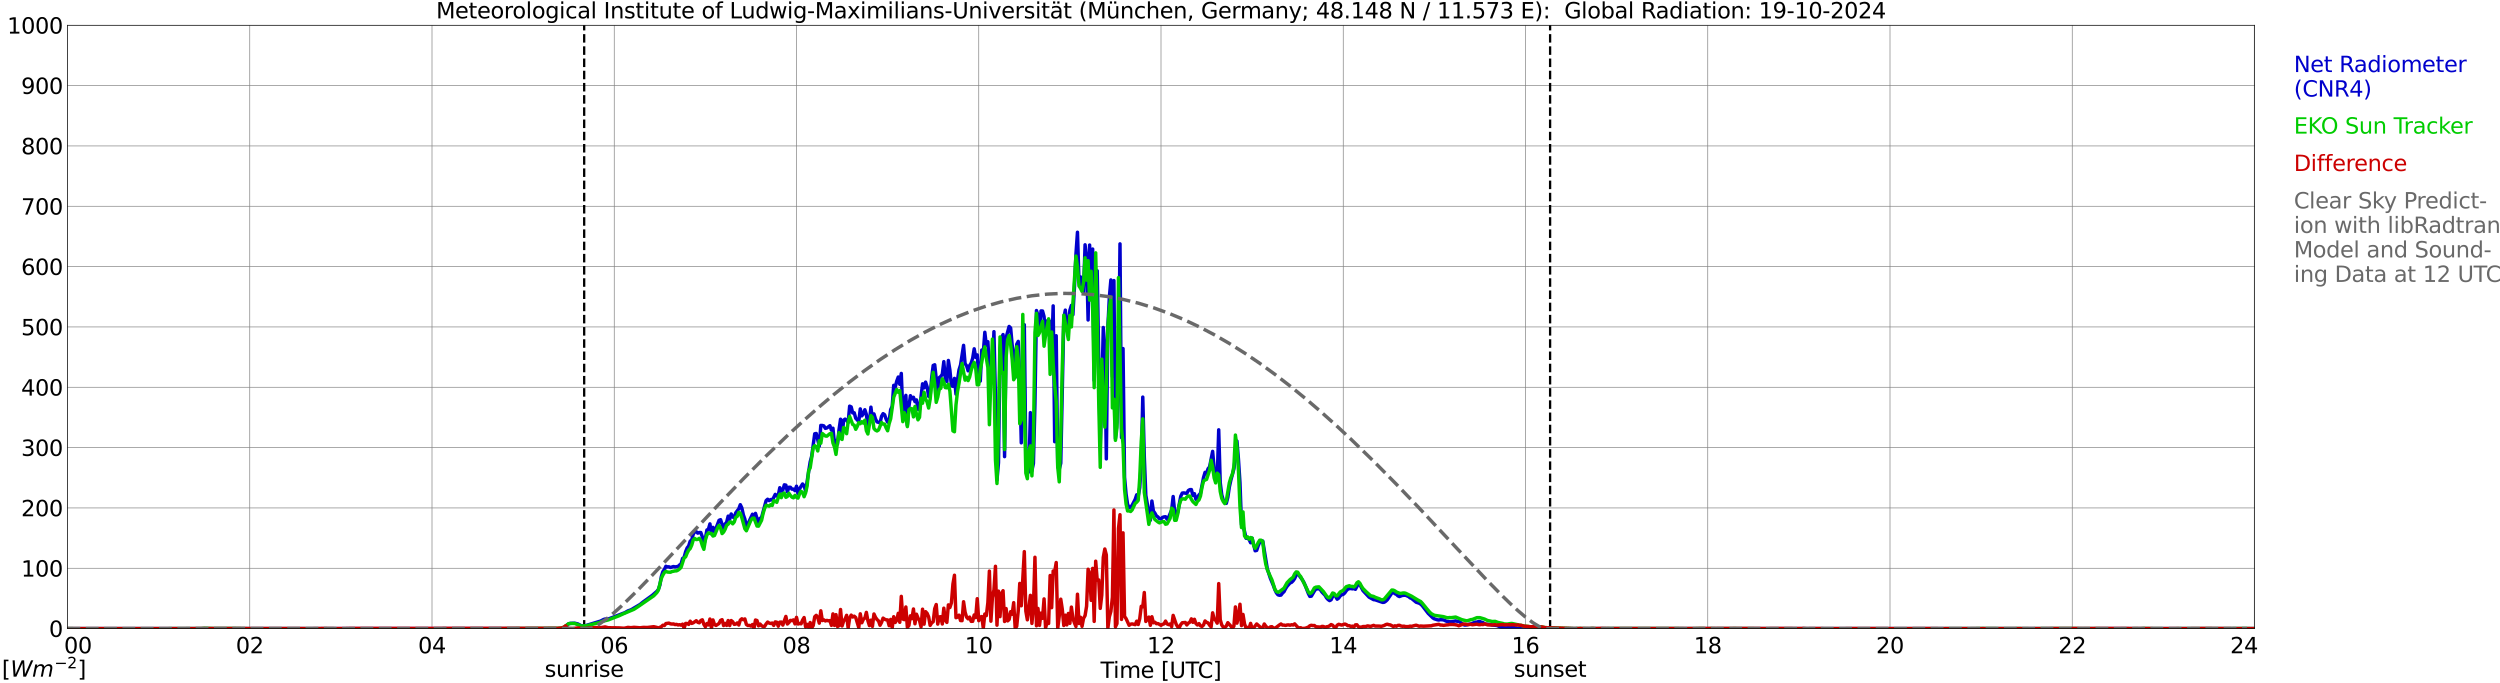 <?xml version="1.0" encoding="utf-8" standalone="no"?>
<!DOCTYPE svg PUBLIC "-//W3C//DTD SVG 1.1//EN"
  "http://www.w3.org/Graphics/SVG/1.1/DTD/svg11.dtd">
<svg xmlns:xlink="http://www.w3.org/1999/xlink" width="1085.4pt" height="296.64pt" viewBox="0 0 1085.4 296.64" xmlns="http://www.w3.org/2000/svg" version="1.1">
 <defs>
  <style type="text/css">*{stroke-linejoin: round; stroke-linecap: butt}</style>
 </defs>
 <g id="figure_1">
  <g id="patch_1">
   <path d="M 0 296.64 
L 1085.4 296.64 
L 1085.4 0 
L 0 0 
z
" style="fill: #ffffff"/>
  </g>
  <g id="axes_1">
   <g id="patch_2">
    <path d="M 29.306 272.909 
L 978.814 272.909 
L 978.814 10.976 
L 29.306 10.976 
z
" style="fill: #ffffff"/>
   </g>
   <g id="patch_3">
    <path d="M 978.814 272.909 
L 978.814 272.909 
L 978.814 10.976 
L 978.814 10.976 
z
" clip-path="url(#p6f0bbfdb55)" style="fill: #d3d3d3; opacity: 0.25; stroke: #d3d3d3; stroke-linejoin: miter"/>
   </g>
   <g id="matplotlib.axis_1">
    <g id="xtick_1">
     <g id="line2d_1">
      <path d="M 29.306 272.909 
L 29.306 10.976 
" clip-path="url(#p6f0bbfdb55)" style="fill: none; stroke: #808080; stroke-width: 0.3; stroke-linecap: square"/>
     </g>
     <g id="line2d_2"/>
     <g id="text_1">
      <!--    00 -->
      <g transform="translate(18.733 283.627) scale(0.095 -0.095)">
       <defs>
        <path id="DejaVuSans-20" transform="scale(0.016)"/>
        <path id="DejaVuSans-30" d="M 2034 4250 
Q 1547 4250 1301 3770 
Q 1056 3291 1056 2328 
Q 1056 1369 1301 889 
Q 1547 409 2034 409 
Q 2525 409 2770 889 
Q 3016 1369 3016 2328 
Q 3016 3291 2770 3770 
Q 2525 4250 2034 4250 
z
M 2034 4750 
Q 2819 4750 3233 4129 
Q 3647 3509 3647 2328 
Q 3647 1150 3233 529 
Q 2819 -91 2034 -91 
Q 1250 -91 836 529 
Q 422 1150 422 2328 
Q 422 3509 836 4129 
Q 1250 4750 2034 4750 
z
" transform="scale(0.016)"/>
       </defs>
       <use xlink:href="#DejaVuSans-20"/>
       <use xlink:href="#DejaVuSans-20" transform="translate(31.787 0)"/>
       <use xlink:href="#DejaVuSans-20" transform="translate(63.574 0)"/>
       <use xlink:href="#DejaVuSans-30" transform="translate(95.361 0)"/>
       <use xlink:href="#DejaVuSans-30" transform="translate(158.984 0)"/>
      </g>
     </g>
    </g>
    <g id="xtick_2">
     <g id="line2d_3">
      <path d="M 108.431 272.909 
L 108.431 10.976 
" clip-path="url(#p6f0bbfdb55)" style="fill: none; stroke: #808080; stroke-width: 0.3; stroke-linecap: square"/>
     </g>
     <g id="line2d_4"/>
     <g id="text_2">
      <!-- 02 -->
      <g transform="translate(102.387 283.627) scale(0.095 -0.095)">
       <defs>
        <path id="DejaVuSans-32" d="M 1228 531 
L 3431 531 
L 3431 0 
L 469 0 
L 469 531 
Q 828 903 1448 1529 
Q 2069 2156 2228 2338 
Q 2531 2678 2651 2914 
Q 2772 3150 2772 3378 
Q 2772 3750 2511 3984 
Q 2250 4219 1831 4219 
Q 1534 4219 1204 4116 
Q 875 4013 500 3803 
L 500 4441 
Q 881 4594 1212 4672 
Q 1544 4750 1819 4750 
Q 2544 4750 2975 4387 
Q 3406 4025 3406 3419 
Q 3406 3131 3298 2873 
Q 3191 2616 2906 2266 
Q 2828 2175 2409 1742 
Q 1991 1309 1228 531 
z
" transform="scale(0.016)"/>
       </defs>
       <use xlink:href="#DejaVuSans-30"/>
       <use xlink:href="#DejaVuSans-32" transform="translate(63.623 0)"/>
      </g>
     </g>
    </g>
    <g id="xtick_3">
     <g id="line2d_5">
      <path d="M 187.557 272.909 
L 187.557 10.976 
" clip-path="url(#p6f0bbfdb55)" style="fill: none; stroke: #808080; stroke-width: 0.3; stroke-linecap: square"/>
     </g>
     <g id="line2d_6"/>
     <g id="text_3">
      <!-- 04 -->
      <g transform="translate(181.513 283.627) scale(0.095 -0.095)">
       <defs>
        <path id="DejaVuSans-34" d="M 2419 4116 
L 825 1625 
L 2419 1625 
L 2419 4116 
z
M 2253 4666 
L 3047 4666 
L 3047 1625 
L 3713 1625 
L 3713 1100 
L 3047 1100 
L 3047 0 
L 2419 0 
L 2419 1100 
L 313 1100 
L 313 1709 
L 2253 4666 
z
" transform="scale(0.016)"/>
       </defs>
       <use xlink:href="#DejaVuSans-30"/>
       <use xlink:href="#DejaVuSans-34" transform="translate(63.623 0)"/>
      </g>
     </g>
    </g>
    <g id="xtick_4">
     <g id="line2d_7">
      <path d="M 266.683 272.909 
L 266.683 10.976 
" clip-path="url(#p6f0bbfdb55)" style="fill: none; stroke: #808080; stroke-width: 0.3; stroke-linecap: square"/>
     </g>
     <g id="line2d_8"/>
     <g id="text_4">
      <!-- 06 -->
      <g transform="translate(260.638 283.627) scale(0.095 -0.095)">
       <defs>
        <path id="DejaVuSans-36" d="M 2113 2584 
Q 1688 2584 1439 2293 
Q 1191 2003 1191 1497 
Q 1191 994 1439 701 
Q 1688 409 2113 409 
Q 2538 409 2786 701 
Q 3034 994 3034 1497 
Q 3034 2003 2786 2293 
Q 2538 2584 2113 2584 
z
M 3366 4563 
L 3366 3988 
Q 3128 4100 2886 4159 
Q 2644 4219 2406 4219 
Q 1781 4219 1451 3797 
Q 1122 3375 1075 2522 
Q 1259 2794 1537 2939 
Q 1816 3084 2150 3084 
Q 2853 3084 3261 2657 
Q 3669 2231 3669 1497 
Q 3669 778 3244 343 
Q 2819 -91 2113 -91 
Q 1303 -91 875 529 
Q 447 1150 447 2328 
Q 447 3434 972 4092 
Q 1497 4750 2381 4750 
Q 2619 4750 2861 4703 
Q 3103 4656 3366 4563 
z
" transform="scale(0.016)"/>
       </defs>
       <use xlink:href="#DejaVuSans-30"/>
       <use xlink:href="#DejaVuSans-36" transform="translate(63.623 0)"/>
      </g>
     </g>
    </g>
    <g id="xtick_5">
     <g id="line2d_9">
      <path d="M 345.808 272.909 
L 345.808 10.976 
" clip-path="url(#p6f0bbfdb55)" style="fill: none; stroke: #808080; stroke-width: 0.3; stroke-linecap: square"/>
     </g>
     <g id="line2d_10"/>
     <g id="text_5">
      <!-- 08 -->
      <g transform="translate(339.764 283.627) scale(0.095 -0.095)">
       <defs>
        <path id="DejaVuSans-38" d="M 2034 2216 
Q 1584 2216 1326 1975 
Q 1069 1734 1069 1313 
Q 1069 891 1326 650 
Q 1584 409 2034 409 
Q 2484 409 2743 651 
Q 3003 894 3003 1313 
Q 3003 1734 2745 1975 
Q 2488 2216 2034 2216 
z
M 1403 2484 
Q 997 2584 770 2862 
Q 544 3141 544 3541 
Q 544 4100 942 4425 
Q 1341 4750 2034 4750 
Q 2731 4750 3128 4425 
Q 3525 4100 3525 3541 
Q 3525 3141 3298 2862 
Q 3072 2584 2669 2484 
Q 3125 2378 3379 2068 
Q 3634 1759 3634 1313 
Q 3634 634 3220 271 
Q 2806 -91 2034 -91 
Q 1263 -91 848 271 
Q 434 634 434 1313 
Q 434 1759 690 2068 
Q 947 2378 1403 2484 
z
M 1172 3481 
Q 1172 3119 1398 2916 
Q 1625 2713 2034 2713 
Q 2441 2713 2670 2916 
Q 2900 3119 2900 3481 
Q 2900 3844 2670 4047 
Q 2441 4250 2034 4250 
Q 1625 4250 1398 4047 
Q 1172 3844 1172 3481 
z
" transform="scale(0.016)"/>
       </defs>
       <use xlink:href="#DejaVuSans-30"/>
       <use xlink:href="#DejaVuSans-38" transform="translate(63.623 0)"/>
      </g>
     </g>
    </g>
    <g id="xtick_6">
     <g id="line2d_11">
      <path d="M 424.934 272.909 
L 424.934 10.976 
" clip-path="url(#p6f0bbfdb55)" style="fill: none; stroke: #808080; stroke-width: 0.3; stroke-linecap: square"/>
     </g>
     <g id="line2d_12"/>
     <g id="text_6">
      <!-- 10 -->
      <g transform="translate(418.89 283.627) scale(0.095 -0.095)">
       <defs>
        <path id="DejaVuSans-31" d="M 794 531 
L 1825 531 
L 1825 4091 
L 703 3866 
L 703 4441 
L 1819 4666 
L 2450 4666 
L 2450 531 
L 3481 531 
L 3481 0 
L 794 0 
L 794 531 
z
" transform="scale(0.016)"/>
       </defs>
       <use xlink:href="#DejaVuSans-31"/>
       <use xlink:href="#DejaVuSans-30" transform="translate(63.623 0)"/>
      </g>
     </g>
    </g>
    <g id="xtick_7">
     <g id="line2d_13">
      <path d="M 504.06 272.909 
L 504.06 10.976 
" clip-path="url(#p6f0bbfdb55)" style="fill: none; stroke: #808080; stroke-width: 0.3; stroke-linecap: square"/>
     </g>
     <g id="line2d_14"/>
     <g id="text_7">
      <!-- 12 -->
      <g transform="translate(498.015 283.627) scale(0.095 -0.095)">
       <use xlink:href="#DejaVuSans-31"/>
       <use xlink:href="#DejaVuSans-32" transform="translate(63.623 0)"/>
      </g>
     </g>
    </g>
    <g id="xtick_8">
     <g id="line2d_15">
      <path d="M 583.185 272.909 
L 583.185 10.976 
" clip-path="url(#p6f0bbfdb55)" style="fill: none; stroke: #808080; stroke-width: 0.3; stroke-linecap: square"/>
     </g>
     <g id="line2d_16"/>
     <g id="text_8">
      <!-- 14 -->
      <g transform="translate(577.141 283.627) scale(0.095 -0.095)">
       <use xlink:href="#DejaVuSans-31"/>
       <use xlink:href="#DejaVuSans-34" transform="translate(63.623 0)"/>
      </g>
     </g>
    </g>
    <g id="xtick_9">
     <g id="line2d_17">
      <path d="M 662.311 272.909 
L 662.311 10.976 
" clip-path="url(#p6f0bbfdb55)" style="fill: none; stroke: #808080; stroke-width: 0.3; stroke-linecap: square"/>
     </g>
     <g id="line2d_18"/>
     <g id="text_9">
      <!-- 16 -->
      <g transform="translate(656.267 283.627) scale(0.095 -0.095)">
       <use xlink:href="#DejaVuSans-31"/>
       <use xlink:href="#DejaVuSans-36" transform="translate(63.623 0)"/>
      </g>
     </g>
    </g>
    <g id="xtick_10">
     <g id="line2d_19">
      <path d="M 741.437 272.909 
L 741.437 10.976 
" clip-path="url(#p6f0bbfdb55)" style="fill: none; stroke: #808080; stroke-width: 0.3; stroke-linecap: square"/>
     </g>
     <g id="line2d_20"/>
     <g id="text_10">
      <!-- 18 -->
      <g transform="translate(735.392 283.627) scale(0.095 -0.095)">
       <use xlink:href="#DejaVuSans-31"/>
       <use xlink:href="#DejaVuSans-38" transform="translate(63.623 0)"/>
      </g>
     </g>
    </g>
    <g id="xtick_11">
     <g id="line2d_21">
      <path d="M 820.562 272.909 
L 820.562 10.976 
" clip-path="url(#p6f0bbfdb55)" style="fill: none; stroke: #808080; stroke-width: 0.3; stroke-linecap: square"/>
     </g>
     <g id="line2d_22"/>
     <g id="text_11">
      <!-- 20 -->
      <g transform="translate(814.518 283.627) scale(0.095 -0.095)">
       <use xlink:href="#DejaVuSans-32"/>
       <use xlink:href="#DejaVuSans-30" transform="translate(63.623 0)"/>
      </g>
     </g>
    </g>
    <g id="xtick_12">
     <g id="line2d_23">
      <path d="M 899.688 272.909 
L 899.688 10.976 
" clip-path="url(#p6f0bbfdb55)" style="fill: none; stroke: #808080; stroke-width: 0.3; stroke-linecap: square"/>
     </g>
     <g id="line2d_24"/>
     <g id="text_12">
      <!-- 22 -->
      <g transform="translate(893.644 283.627) scale(0.095 -0.095)">
       <use xlink:href="#DejaVuSans-32"/>
       <use xlink:href="#DejaVuSans-32" transform="translate(63.623 0)"/>
      </g>
     </g>
    </g>
    <g id="xtick_13">
     <g id="line2d_25">
      <path d="M 978.814 272.909 
L 978.814 10.976 
" clip-path="url(#p6f0bbfdb55)" style="fill: none; stroke: #808080; stroke-width: 0.3; stroke-linecap: square"/>
     </g>
     <g id="line2d_26"/>
     <g id="text_13">
      <!-- 24    -->
      <g transform="translate(968.241 283.627) scale(0.095 -0.095)">
       <use xlink:href="#DejaVuSans-32"/>
       <use xlink:href="#DejaVuSans-34" transform="translate(63.623 0)"/>
       <use xlink:href="#DejaVuSans-20" transform="translate(127.246 0)"/>
       <use xlink:href="#DejaVuSans-20" transform="translate(159.033 0)"/>
       <use xlink:href="#DejaVuSans-20" transform="translate(190.82 0)"/>
      </g>
     </g>
    </g>
    <g id="text_14">
     <!-- Time [UTC] -->
     <g transform="translate(477.806 294.322) scale(0.095 -0.095)">
      <defs>
       <path id="DejaVuSans-54" d="M -19 4666 
L 3928 4666 
L 3928 4134 
L 2272 4134 
L 2272 0 
L 1638 0 
L 1638 4134 
L -19 4134 
L -19 4666 
z
" transform="scale(0.016)"/>
       <path id="DejaVuSans-69" d="M 603 3500 
L 1178 3500 
L 1178 0 
L 603 0 
L 603 3500 
z
M 603 4863 
L 1178 4863 
L 1178 4134 
L 603 4134 
L 603 4863 
z
" transform="scale(0.016)"/>
       <path id="DejaVuSans-6d" d="M 3328 2828 
Q 3544 3216 3844 3400 
Q 4144 3584 4550 3584 
Q 5097 3584 5394 3201 
Q 5691 2819 5691 2113 
L 5691 0 
L 5113 0 
L 5113 2094 
Q 5113 2597 4934 2840 
Q 4756 3084 4391 3084 
Q 3944 3084 3684 2787 
Q 3425 2491 3425 1978 
L 3425 0 
L 2847 0 
L 2847 2094 
Q 2847 2600 2669 2842 
Q 2491 3084 2119 3084 
Q 1678 3084 1418 2786 
Q 1159 2488 1159 1978 
L 1159 0 
L 581 0 
L 581 3500 
L 1159 3500 
L 1159 2956 
Q 1356 3278 1631 3431 
Q 1906 3584 2284 3584 
Q 2666 3584 2933 3390 
Q 3200 3197 3328 2828 
z
" transform="scale(0.016)"/>
       <path id="DejaVuSans-65" d="M 3597 1894 
L 3597 1613 
L 953 1613 
Q 991 1019 1311 708 
Q 1631 397 2203 397 
Q 2534 397 2845 478 
Q 3156 559 3463 722 
L 3463 178 
Q 3153 47 2828 -22 
Q 2503 -91 2169 -91 
Q 1331 -91 842 396 
Q 353 884 353 1716 
Q 353 2575 817 3079 
Q 1281 3584 2069 3584 
Q 2775 3584 3186 3129 
Q 3597 2675 3597 1894 
z
M 3022 2063 
Q 3016 2534 2758 2815 
Q 2500 3097 2075 3097 
Q 1594 3097 1305 2825 
Q 1016 2553 972 2059 
L 3022 2063 
z
" transform="scale(0.016)"/>
       <path id="DejaVuSans-5b" d="M 550 4863 
L 1875 4863 
L 1875 4416 
L 1125 4416 
L 1125 -397 
L 1875 -397 
L 1875 -844 
L 550 -844 
L 550 4863 
z
" transform="scale(0.016)"/>
       <path id="DejaVuSans-55" d="M 556 4666 
L 1191 4666 
L 1191 1831 
Q 1191 1081 1462 751 
Q 1734 422 2344 422 
Q 2950 422 3222 751 
Q 3494 1081 3494 1831 
L 3494 4666 
L 4128 4666 
L 4128 1753 
Q 4128 841 3676 375 
Q 3225 -91 2344 -91 
Q 1459 -91 1007 375 
Q 556 841 556 1753 
L 556 4666 
z
" transform="scale(0.016)"/>
       <path id="DejaVuSans-43" d="M 4122 4306 
L 4122 3641 
Q 3803 3938 3442 4084 
Q 3081 4231 2675 4231 
Q 1875 4231 1450 3742 
Q 1025 3253 1025 2328 
Q 1025 1406 1450 917 
Q 1875 428 2675 428 
Q 3081 428 3442 575 
Q 3803 722 4122 1019 
L 4122 359 
Q 3791 134 3420 21 
Q 3050 -91 2638 -91 
Q 1578 -91 968 557 
Q 359 1206 359 2328 
Q 359 3453 968 4101 
Q 1578 4750 2638 4750 
Q 3056 4750 3426 4639 
Q 3797 4528 4122 4306 
z
" transform="scale(0.016)"/>
       <path id="DejaVuSans-5d" d="M 1947 4863 
L 1947 -844 
L 622 -844 
L 622 -397 
L 1369 -397 
L 1369 4416 
L 622 4416 
L 622 4863 
L 1947 4863 
z
" transform="scale(0.016)"/>
      </defs>
      <use xlink:href="#DejaVuSans-54"/>
      <use xlink:href="#DejaVuSans-69" transform="translate(57.959 0)"/>
      <use xlink:href="#DejaVuSans-6d" transform="translate(85.742 0)"/>
      <use xlink:href="#DejaVuSans-65" transform="translate(183.154 0)"/>
      <use xlink:href="#DejaVuSans-20" transform="translate(244.678 0)"/>
      <use xlink:href="#DejaVuSans-5b" transform="translate(276.465 0)"/>
      <use xlink:href="#DejaVuSans-55" transform="translate(315.479 0)"/>
      <use xlink:href="#DejaVuSans-54" transform="translate(388.672 0)"/>
      <use xlink:href="#DejaVuSans-43" transform="translate(443.881 0)"/>
      <use xlink:href="#DejaVuSans-5d" transform="translate(513.705 0)"/>
     </g>
    </g>
   </g>
   <g id="matplotlib.axis_2">
    <g id="ytick_1">
     <g id="line2d_27">
      <path d="M 29.306 272.909 
L 978.814 272.909 
" clip-path="url(#p6f0bbfdb55)" style="fill: none; stroke: #808080; stroke-width: 0.3; stroke-linecap: square"/>
     </g>
     <g id="line2d_28"/>
     <g id="text_15">
      <!-- 0 -->
      <g transform="translate(21.261 276.518) scale(0.095 -0.095)">
       <use xlink:href="#DejaVuSans-30"/>
      </g>
     </g>
    </g>
    <g id="ytick_2">
     <g id="line2d_29">
      <path d="M 29.306 246.715 
L 978.814 246.715 
" clip-path="url(#p6f0bbfdb55)" style="fill: none; stroke: #808080; stroke-width: 0.3; stroke-linecap: square"/>
     </g>
     <g id="line2d_30"/>
     <g id="text_16">
      <!-- 100 -->
      <g transform="translate(9.173 250.325) scale(0.095 -0.095)">
       <use xlink:href="#DejaVuSans-31"/>
       <use xlink:href="#DejaVuSans-30" transform="translate(63.623 0)"/>
       <use xlink:href="#DejaVuSans-30" transform="translate(127.246 0)"/>
      </g>
     </g>
    </g>
    <g id="ytick_3">
     <g id="line2d_31">
      <path d="M 29.306 220.522 
L 978.814 220.522 
" clip-path="url(#p6f0bbfdb55)" style="fill: none; stroke: #808080; stroke-width: 0.3; stroke-linecap: square"/>
     </g>
     <g id="line2d_32"/>
     <g id="text_17">
      <!-- 200 -->
      <g transform="translate(9.173 224.131) scale(0.095 -0.095)">
       <use xlink:href="#DejaVuSans-32"/>
       <use xlink:href="#DejaVuSans-30" transform="translate(63.623 0)"/>
       <use xlink:href="#DejaVuSans-30" transform="translate(127.246 0)"/>
      </g>
     </g>
    </g>
    <g id="ytick_4">
     <g id="line2d_33">
      <path d="M 29.306 194.329 
L 978.814 194.329 
" clip-path="url(#p6f0bbfdb55)" style="fill: none; stroke: #808080; stroke-width: 0.3; stroke-linecap: square"/>
     </g>
     <g id="line2d_34"/>
     <g id="text_18">
      <!-- 300 -->
      <g transform="translate(9.173 197.938) scale(0.095 -0.095)">
       <defs>
        <path id="DejaVuSans-33" d="M 2597 2516 
Q 3050 2419 3304 2112 
Q 3559 1806 3559 1356 
Q 3559 666 3084 287 
Q 2609 -91 1734 -91 
Q 1441 -91 1130 -33 
Q 819 25 488 141 
L 488 750 
Q 750 597 1062 519 
Q 1375 441 1716 441 
Q 2309 441 2620 675 
Q 2931 909 2931 1356 
Q 2931 1769 2642 2001 
Q 2353 2234 1838 2234 
L 1294 2234 
L 1294 2753 
L 1863 2753 
Q 2328 2753 2575 2939 
Q 2822 3125 2822 3475 
Q 2822 3834 2567 4026 
Q 2313 4219 1838 4219 
Q 1578 4219 1281 4162 
Q 984 4106 628 3988 
L 628 4550 
Q 988 4650 1302 4700 
Q 1616 4750 1894 4750 
Q 2613 4750 3031 4423 
Q 3450 4097 3450 3541 
Q 3450 3153 3228 2886 
Q 3006 2619 2597 2516 
z
" transform="scale(0.016)"/>
       </defs>
       <use xlink:href="#DejaVuSans-33"/>
       <use xlink:href="#DejaVuSans-30" transform="translate(63.623 0)"/>
       <use xlink:href="#DejaVuSans-30" transform="translate(127.246 0)"/>
      </g>
     </g>
    </g>
    <g id="ytick_5">
     <g id="line2d_35">
      <path d="M 29.306 168.136 
L 978.814 168.136 
" clip-path="url(#p6f0bbfdb55)" style="fill: none; stroke: #808080; stroke-width: 0.3; stroke-linecap: square"/>
     </g>
     <g id="line2d_36"/>
     <g id="text_19">
      <!-- 400 -->
      <g transform="translate(9.173 171.745) scale(0.095 -0.095)">
       <use xlink:href="#DejaVuSans-34"/>
       <use xlink:href="#DejaVuSans-30" transform="translate(63.623 0)"/>
       <use xlink:href="#DejaVuSans-30" transform="translate(127.246 0)"/>
      </g>
     </g>
    </g>
    <g id="ytick_6">
     <g id="line2d_37">
      <path d="M 29.306 141.942 
L 978.814 141.942 
" clip-path="url(#p6f0bbfdb55)" style="fill: none; stroke: #808080; stroke-width: 0.3; stroke-linecap: square"/>
     </g>
     <g id="line2d_38"/>
     <g id="text_20">
      <!-- 500 -->
      <g transform="translate(9.173 145.551) scale(0.095 -0.095)">
       <defs>
        <path id="DejaVuSans-35" d="M 691 4666 
L 3169 4666 
L 3169 4134 
L 1269 4134 
L 1269 2991 
Q 1406 3038 1543 3061 
Q 1681 3084 1819 3084 
Q 2600 3084 3056 2656 
Q 3513 2228 3513 1497 
Q 3513 744 3044 326 
Q 2575 -91 1722 -91 
Q 1428 -91 1123 -41 
Q 819 9 494 109 
L 494 744 
Q 775 591 1075 516 
Q 1375 441 1709 441 
Q 2250 441 2565 725 
Q 2881 1009 2881 1497 
Q 2881 1984 2565 2268 
Q 2250 2553 1709 2553 
Q 1456 2553 1204 2497 
Q 953 2441 691 2322 
L 691 4666 
z
" transform="scale(0.016)"/>
       </defs>
       <use xlink:href="#DejaVuSans-35"/>
       <use xlink:href="#DejaVuSans-30" transform="translate(63.623 0)"/>
       <use xlink:href="#DejaVuSans-30" transform="translate(127.246 0)"/>
      </g>
     </g>
    </g>
    <g id="ytick_7">
     <g id="line2d_39">
      <path d="M 29.306 115.749 
L 978.814 115.749 
" clip-path="url(#p6f0bbfdb55)" style="fill: none; stroke: #808080; stroke-width: 0.3; stroke-linecap: square"/>
     </g>
     <g id="line2d_40"/>
     <g id="text_21">
      <!-- 600 -->
      <g transform="translate(9.173 119.358) scale(0.095 -0.095)">
       <use xlink:href="#DejaVuSans-36"/>
       <use xlink:href="#DejaVuSans-30" transform="translate(63.623 0)"/>
       <use xlink:href="#DejaVuSans-30" transform="translate(127.246 0)"/>
      </g>
     </g>
    </g>
    <g id="ytick_8">
     <g id="line2d_41">
      <path d="M 29.306 89.556 
L 978.814 89.556 
" clip-path="url(#p6f0bbfdb55)" style="fill: none; stroke: #808080; stroke-width: 0.3; stroke-linecap: square"/>
     </g>
     <g id="line2d_42"/>
     <g id="text_22">
      <!-- 700 -->
      <g transform="translate(9.173 93.165) scale(0.095 -0.095)">
       <defs>
        <path id="DejaVuSans-37" d="M 525 4666 
L 3525 4666 
L 3525 4397 
L 1831 0 
L 1172 0 
L 2766 4134 
L 525 4134 
L 525 4666 
z
" transform="scale(0.016)"/>
       </defs>
       <use xlink:href="#DejaVuSans-37"/>
       <use xlink:href="#DejaVuSans-30" transform="translate(63.623 0)"/>
       <use xlink:href="#DejaVuSans-30" transform="translate(127.246 0)"/>
      </g>
     </g>
    </g>
    <g id="ytick_9">
     <g id="line2d_43">
      <path d="M 29.306 63.362 
L 978.814 63.362 
" clip-path="url(#p6f0bbfdb55)" style="fill: none; stroke: #808080; stroke-width: 0.3; stroke-linecap: square"/>
     </g>
     <g id="line2d_44"/>
     <g id="text_23">
      <!-- 800 -->
      <g transform="translate(9.173 66.972) scale(0.095 -0.095)">
       <use xlink:href="#DejaVuSans-38"/>
       <use xlink:href="#DejaVuSans-30" transform="translate(63.623 0)"/>
       <use xlink:href="#DejaVuSans-30" transform="translate(127.246 0)"/>
      </g>
     </g>
    </g>
    <g id="ytick_10">
     <g id="line2d_45">
      <path d="M 29.306 37.169 
L 978.814 37.169 
" clip-path="url(#p6f0bbfdb55)" style="fill: none; stroke: #808080; stroke-width: 0.3; stroke-linecap: square"/>
     </g>
     <g id="line2d_46"/>
     <g id="text_24">
      <!-- 900 -->
      <g transform="translate(9.173 40.778) scale(0.095 -0.095)">
       <defs>
        <path id="DejaVuSans-39" d="M 703 97 
L 703 672 
Q 941 559 1184 500 
Q 1428 441 1663 441 
Q 2288 441 2617 861 
Q 2947 1281 2994 2138 
Q 2813 1869 2534 1725 
Q 2256 1581 1919 1581 
Q 1219 1581 811 2004 
Q 403 2428 403 3163 
Q 403 3881 828 4315 
Q 1253 4750 1959 4750 
Q 2769 4750 3195 4129 
Q 3622 3509 3622 2328 
Q 3622 1225 3098 567 
Q 2575 -91 1691 -91 
Q 1453 -91 1209 -44 
Q 966 3 703 97 
z
M 1959 2075 
Q 2384 2075 2632 2365 
Q 2881 2656 2881 3163 
Q 2881 3666 2632 3958 
Q 2384 4250 1959 4250 
Q 1534 4250 1286 3958 
Q 1038 3666 1038 3163 
Q 1038 2656 1286 2365 
Q 1534 2075 1959 2075 
z
" transform="scale(0.016)"/>
       </defs>
       <use xlink:href="#DejaVuSans-39"/>
       <use xlink:href="#DejaVuSans-30" transform="translate(63.623 0)"/>
       <use xlink:href="#DejaVuSans-30" transform="translate(127.246 0)"/>
      </g>
     </g>
    </g>
    <g id="ytick_11">
     <g id="line2d_47">
      <path d="M 29.306 10.976 
L 978.814 10.976 
" clip-path="url(#p6f0bbfdb55)" style="fill: none; stroke: #808080; stroke-width: 0.3; stroke-linecap: square"/>
     </g>
     <g id="line2d_48"/>
     <g id="text_25">
      <!-- 1000 -->
      <g transform="translate(3.128 14.585) scale(0.095 -0.095)">
       <use xlink:href="#DejaVuSans-31"/>
       <use xlink:href="#DejaVuSans-30" transform="translate(63.623 0)"/>
       <use xlink:href="#DejaVuSans-30" transform="translate(127.246 0)"/>
       <use xlink:href="#DejaVuSans-30" transform="translate(190.869 0)"/>
      </g>
     </g>
    </g>
   </g>
   <g id="line2d_49">
    <path d="M 253.627 272.909 
L 253.627 10.976 
" clip-path="url(#p6f0bbfdb55)" style="fill: none; stroke-dasharray: 3.7,1.6; stroke-dashoffset: 0; stroke: #000000"/>
   </g>
   <g id="line2d_50">
    <path d="M 672.993 272.909 
L 672.993 10.976 
" clip-path="url(#p6f0bbfdb55)" style="fill: none; stroke-dasharray: 3.7,1.6; stroke-dashoffset: 0; stroke: #000000"/>
   </g>
   <g id="line2d_51">
    <path d="M 29.306 272.909 
L 245.583 272.909 
L 246.242 271.345 
L 246.901 270.819 
L 247.561 270.635 
L 249.539 270.575 
L 250.858 270.879 
L 252.176 271.589 
L 252.836 271.751 
L 254.155 271.649 
L 260.748 269.642 
L 262.067 268.956 
L 262.726 268.752 
L 263.386 268.854 
L 264.045 268.773 
L 271.298 265.996 
L 272.617 265.226 
L 273.936 264.763 
L 277.892 262.431 
L 279.211 261.358 
L 283.167 258.502 
L 284.486 257.347 
L 285.145 256.779 
L 285.805 255.991 
L 286.464 254.107 
L 287.124 250.317 
L 287.783 248.232 
L 288.442 247.258 
L 289.102 245.862 
L 289.761 246.124 
L 290.42 246.084 
L 291.08 246.388 
L 292.399 245.961 
L 293.058 246.124 
L 294.377 245.943 
L 295.036 245.293 
L 295.696 244.827 
L 296.355 242.456 
L 297.014 241.993 
L 297.674 239.52 
L 298.333 237.88 
L 298.992 237.029 
L 299.652 234.963 
L 300.311 234.436 
L 300.971 231.963 
L 301.63 230.829 
L 302.289 230.85 
L 302.949 231.458 
L 303.608 231.214 
L 304.267 231.214 
L 304.927 233.098 
L 305.586 236.644 
L 306.246 233.687 
L 306.905 230.101 
L 307.564 229.776 
L 308.224 227.448 
L 308.883 231.801 
L 309.543 228.967 
L 310.202 230.709 
L 310.861 229.352 
L 312.18 225.908 
L 312.839 225.625 
L 314.158 229.674 
L 314.818 227.529 
L 315.477 226.717 
L 316.136 224.084 
L 316.796 225.42 
L 317.455 223.152 
L 318.114 224.47 
L 318.774 224.792 
L 319.433 222.646 
L 320.752 220.905 
L 321.411 219.121 
L 322.071 220.52 
L 322.73 223.516 
L 323.39 225.381 
L 324.049 228.642 
L 324.708 227.487 
L 326.686 223.254 
L 327.346 224.834 
L 328.005 222.89 
L 329.324 227.243 
L 329.983 225.077 
L 330.643 224.671 
L 331.961 219.768 
L 332.621 217.337 
L 333.28 216.75 
L 333.94 217.358 
L 334.599 216.892 
L 335.258 217.054 
L 335.918 216.001 
L 336.577 214.644 
L 337.236 215.333 
L 337.896 215.029 
L 338.555 211.747 
L 339.215 213.225 
L 339.874 212.779 
L 340.533 210.49 
L 341.193 210.632 
L 341.852 213.57 
L 342.512 211.543 
L 343.171 211.564 
L 343.83 212.376 
L 344.49 212.355 
L 345.149 213.023 
L 345.808 211.098 
L 346.468 214.259 
L 347.127 212.253 
L 348.446 210.126 
L 349.105 210.857 
L 349.765 213.206 
L 351.743 200.545 
L 352.402 198.054 
L 353.721 188.328 
L 354.38 188.207 
L 355.699 193.719 
L 356.359 184.703 
L 357.018 184.724 
L 357.677 184.905 
L 358.337 185.978 
L 358.996 185.798 
L 360.315 184.823 
L 360.974 186.749 
L 361.634 185.918 
L 362.293 192.663 
L 362.952 191.225 
L 363.612 192.765 
L 364.271 186.568 
L 364.93 182.008 
L 365.59 189.645 
L 366.249 182.414 
L 366.909 181.968 
L 367.568 182.534 
L 368.227 183.446 
L 368.887 176.337 
L 369.546 176.661 
L 370.206 179.273 
L 370.865 179.213 
L 371.524 181.583 
L 372.843 183.021 
L 373.502 177.531 
L 374.162 180.551 
L 374.821 179.679 
L 375.481 177.895 
L 376.14 179.943 
L 376.799 184.967 
L 377.459 183.123 
L 378.118 176.782 
L 378.777 182.17 
L 379.437 179.7 
L 380.096 181.866 
L 380.756 183.163 
L 382.074 183.608 
L 382.734 180.753 
L 383.393 179.598 
L 384.053 180.043 
L 384.712 181.947 
L 385.371 183.265 
L 386.031 182.657 
L 386.69 177.835 
L 387.349 176.457 
L 388.009 167.303 
L 388.668 168.133 
L 389.328 165.477 
L 389.987 163.696 
L 390.646 166.855 
L 391.306 162.135 
L 391.965 178.909 
L 393.284 171.656 
L 393.943 184.664 
L 394.603 176.62 
L 395.262 171.797 
L 395.921 173.136 
L 396.581 172.486 
L 397.24 174.372 
L 397.899 173.623 
L 398.559 177.693 
L 399.218 177.754 
L 400.537 166.632 
L 401.196 168.395 
L 401.856 165.904 
L 402.515 167.929 
L 403.175 172.083 
L 403.834 171.941 
L 404.493 164.039 
L 405.153 158.672 
L 405.812 158.368 
L 407.131 170.441 
L 407.79 163.939 
L 408.45 163.431 
L 409.109 162.48 
L 409.768 157.011 
L 410.428 164.709 
L 411.087 165.681 
L 411.746 156.503 
L 412.406 160.657 
L 413.065 167.423 
L 413.725 167.727 
L 414.384 164.283 
L 415.043 171.111 
L 415.703 165.013 
L 416.362 160.576 
L 417.022 158.489 
L 418.34 149.942 
L 419 157.881 
L 419.659 158.813 
L 420.318 161 
L 420.978 158.693 
L 421.637 157.679 
L 422.297 155.531 
L 422.956 151.44 
L 423.615 155.146 
L 424.275 154.093 
L 424.934 163.554 
L 425.593 165.438 
L 426.253 151.966 
L 426.912 153.04 
L 427.572 144.268 
L 428.231 149.921 
L 428.89 148.36 
L 429.55 159.421 
L 430.209 160.838 
L 430.869 160.697 
L 431.528 144.004 
L 432.187 172.63 
L 432.847 208.444 
L 433.506 200.848 
L 434.165 151.479 
L 434.825 146.741 
L 435.484 145.261 
L 436.144 198.255 
L 436.803 146.618 
L 438.122 141.735 
L 438.781 142.406 
L 439.44 149.758 
L 440.1 153.606 
L 440.759 163.756 
L 441.419 149.494 
L 442.078 148.218 
L 442.737 164.343 
L 443.397 192.26 
L 444.056 159.198 
L 444.716 140.986 
L 445.375 197.768 
L 446.034 204.028 
L 446.694 204.9 
L 447.353 179.152 
L 448.012 204.353 
L 448.672 201.173 
L 449.331 175.344 
L 449.991 134.828 
L 450.65 136.916 
L 451.309 143.074 
L 451.969 134.991 
L 452.628 135.03 
L 453.287 137.421 
L 453.947 145.848 
L 454.606 139.326 
L 455.266 140.643 
L 455.925 139.488 
L 456.584 153.242 
L 457.244 132.803 
L 457.903 191.772 
L 458.563 145.766 
L 459.222 202.711 
L 459.881 203.785 
L 460.541 201.113 
L 461.859 138.191 
L 462.519 134.645 
L 463.178 142.547 
L 463.838 140.824 
L 464.497 134.708 
L 465.156 132.599 
L 465.816 136.63 
L 466.475 124.759 
L 467.134 110.275 
L 467.794 100.834 
L 468.453 121.944 
L 469.113 120.223 
L 469.772 125.55 
L 470.431 126.968 
L 471.091 106.285 
L 471.75 111.917 
L 472.409 138.92 
L 473.069 106.387 
L 473.728 130.006 
L 474.388 108.129 
L 475.047 165.173 
L 475.706 139.043 
L 476.366 117.569 
L 477.685 194.122 
L 478.344 170.441 
L 479.003 142.181 
L 479.663 150.892 
L 480.322 199.227 
L 480.981 142.06 
L 481.641 128.953 
L 482.3 121.54 
L 482.96 163.473 
L 483.619 121.823 
L 484.278 190.416 
L 484.938 183.466 
L 485.597 163.979 
L 486.256 105.879 
L 486.916 189.97 
L 487.575 151.338 
L 488.235 207.19 
L 488.894 214.482 
L 489.553 218.979 
L 490.213 220.357 
L 490.872 220.153 
L 491.532 219.343 
L 492.85 216.811 
L 493.51 214.825 
L 494.169 215.454 
L 494.828 211.706 
L 495.488 201.192 
L 496.147 172.405 
L 496.807 198.135 
L 497.466 215.008 
L 498.785 222.665 
L 499.444 225.847 
L 500.103 217.541 
L 500.763 221.855 
L 501.422 222.809 
L 502.082 224.003 
L 502.741 224.428 
L 503.4 225.219 
L 504.06 225.321 
L 504.719 224.632 
L 505.379 224.409 
L 506.038 224.346 
L 506.697 225.42 
L 507.357 224.53 
L 508.675 221.47 
L 509.335 215.577 
L 509.994 222.12 
L 510.654 224.003 
L 511.313 222.463 
L 512.632 215.454 
L 513.291 214.076 
L 513.95 213.995 
L 515.269 214.217 
L 515.929 212.963 
L 516.588 212.578 
L 517.247 212.557 
L 517.907 215.09 
L 518.566 214.341 
L 519.226 216.832 
L 519.885 216.061 
L 520.544 214.888 
L 521.204 214.157 
L 522.522 207.331 
L 523.182 205.081 
L 523.841 205.427 
L 524.501 203.502 
L 525.16 202.692 
L 526.479 195.966 
L 527.138 203.321 
L 527.797 206.074 
L 528.457 207.797 
L 529.116 186.607 
L 529.776 209.539 
L 530.435 214.809 
L 531.094 217.12 
L 531.754 218.112 
L 532.413 218.537 
L 533.073 215.904 
L 533.732 211.446 
L 534.391 208.45 
L 535.71 203.567 
L 536.369 198.3 
L 537.029 191.492 
L 537.688 199.392 
L 538.348 209.542 
L 539.007 227.754 
L 539.666 228.404 
L 540.326 230.69 
L 540.985 233.69 
L 541.644 233.608 
L 542.304 234.195 
L 542.963 235.636 
L 543.623 233.669 
L 544.941 239.119 
L 545.601 238.957 
L 546.26 236.932 
L 546.919 235.371 
L 547.579 234.905 
L 548.238 234.905 
L 550.216 246.959 
L 551.535 251.05 
L 552.854 254.212 
L 553.513 256.035 
L 554.173 257.413 
L 554.832 258.243 
L 555.491 258.445 
L 556.151 258.364 
L 556.81 257.491 
L 557.47 256.884 
L 558.129 255.587 
L 558.788 254.555 
L 560.107 253.075 
L 560.766 252.813 
L 561.426 252.145 
L 562.085 251.192 
L 562.745 249.633 
L 563.404 249.026 
L 565.382 251.658 
L 566.042 252.771 
L 566.701 254.251 
L 568.02 257.654 
L 568.679 258.932 
L 569.338 258.83 
L 570.657 256.58 
L 571.317 255.71 
L 572.635 255.587 
L 573.295 256.095 
L 573.954 257.067 
L 575.273 258.424 
L 575.932 259.558 
L 576.592 260.289 
L 577.251 260.755 
L 577.91 260.409 
L 578.57 258.932 
L 579.229 258.343 
L 579.889 258.992 
L 580.548 260.147 
L 581.207 259.66 
L 581.867 258.709 
L 582.526 258.222 
L 583.185 258.039 
L 583.845 257.431 
L 584.504 256.459 
L 585.164 255.791 
L 585.823 255.569 
L 586.482 255.509 
L 587.142 255.65 
L 587.801 255.527 
L 588.46 255.852 
L 589.779 253.379 
L 590.439 253.908 
L 591.757 256.42 
L 594.395 259.254 
L 596.373 260.349 
L 597.032 260.409 
L 600.329 261.544 
L 600.989 261.462 
L 601.648 261.017 
L 602.307 260.388 
L 604.286 257.473 
L 604.945 257.127 
L 605.604 257.756 
L 606.264 258.039 
L 606.923 258.688 
L 607.582 258.992 
L 608.901 258.484 
L 610.22 258.424 
L 611.539 258.992 
L 612.198 259.558 
L 612.858 259.823 
L 614.836 261.462 
L 616.154 261.889 
L 616.814 262.293 
L 617.473 262.921 
L 620.111 266.345 
L 622.089 268.27 
L 622.748 268.676 
L 624.067 269.1 
L 624.726 269.181 
L 625.386 269.019 
L 626.705 269.121 
L 628.023 269.729 
L 629.342 269.91 
L 630.001 269.973 
L 631.98 269.567 
L 632.639 269.729 
L 633.298 269.768 
L 633.958 270.132 
L 635.276 271.146 
L 635.936 271.39 
L 636.595 271.329 
L 637.914 271.005 
L 638.573 270.902 
L 640.552 270.093 
L 641.211 270.093 
L 641.87 269.87 
L 642.53 269.849 
L 643.189 270.174 
L 643.848 270.276 
L 644.508 270.821 
L 645.167 271.026 
L 645.827 271.005 
L 648.464 271.411 
L 649.783 271.552 
L 651.102 272.058 
L 653.08 272.484 
L 653.739 272.584 
L 655.058 272.484 
L 655.717 272.34 
L 657.695 272.545 
L 658.355 272.644 
L 659.014 272.87 
L 660.992 272.909 
L 978.154 272.909 
L 978.154 272.909 
" clip-path="url(#p6f0bbfdb55)" style="fill: none; stroke: #0000cc; stroke-width: 1.5; stroke-linecap: square"/>
   </g>
   <g id="line2d_52">
    <path d="M 28.646 272.887 
L 33.262 272.943 
L 58.978 272.943 
L 66.89 272.94 
L 73.484 272.924 
L 80.737 272.912 
L 87.331 272.917 
L 88.65 272.775 
L 91.288 272.838 
L 93.266 272.891 
L 101.838 272.849 
L 103.156 272.887 
L 104.475 272.893 
L 106.453 272.923 
L 209.976 273.002 
L 211.295 273.039 
L 215.251 272.974 
L 219.207 272.925 
L 242.286 272.782 
L 243.604 272.675 
L 244.264 272.525 
L 244.923 272.227 
L 246.901 270.763 
L 248.22 270.666 
L 249.539 270.693 
L 250.858 271.176 
L 252.176 271.685 
L 252.836 271.802 
L 254.814 271.625 
L 256.133 271.308 
L 258.77 270.652 
L 260.089 270.369 
L 261.408 269.807 
L 262.726 269.475 
L 264.045 269.15 
L 268.661 267.388 
L 270.639 266.475 
L 275.255 264.525 
L 277.233 263.226 
L 283.827 258.674 
L 285.145 257.3 
L 285.805 256.252 
L 287.124 251.128 
L 287.783 249.694 
L 288.442 248.585 
L 289.102 248.045 
L 289.761 248.368 
L 291.08 248.452 
L 291.739 248.136 
L 293.058 247.871 
L 293.717 247.843 
L 294.377 247.516 
L 295.036 246.997 
L 295.696 246.32 
L 297.014 242.204 
L 297.674 241.763 
L 298.333 240.108 
L 298.992 238.849 
L 299.652 238.166 
L 300.311 236.688 
L 300.971 234.471 
L 301.63 233.79 
L 302.289 234.264 
L 302.949 234.182 
L 303.608 233.727 
L 304.267 234.729 
L 304.927 236.907 
L 305.586 238.49 
L 306.246 234.47 
L 306.905 232.29 
L 307.564 231.358 
L 308.224 231.589 
L 308.883 231.595 
L 309.543 232.722 
L 310.202 232.481 
L 311.521 229.271 
L 312.18 228.126 
L 312.839 229.189 
L 313.499 231.655 
L 314.158 231.002 
L 314.818 229.79 
L 315.477 228.084 
L 316.136 227.574 
L 316.796 226.729 
L 317.455 226.635 
L 318.114 227.423 
L 318.774 226.629 
L 319.433 224.596 
L 320.093 224.179 
L 320.752 222.463 
L 321.411 222.807 
L 322.071 224.768 
L 323.39 229.574 
L 324.049 230.437 
L 326.027 225.828 
L 326.686 225.014 
L 327.346 224.921 
L 328.665 228.39 
L 329.324 228.432 
L 330.643 225.903 
L 331.302 222.922 
L 331.961 220.733 
L 332.621 219.359 
L 333.94 219.753 
L 334.599 219.116 
L 335.258 219.457 
L 335.918 217.39 
L 336.577 217.547 
L 337.236 218.105 
L 337.896 216.062 
L 338.555 214.541 
L 339.215 216.056 
L 339.874 214.304 
L 340.533 214.07 
L 341.193 215.905 
L 341.852 215.57 
L 342.512 214.169 
L 343.171 215.125 
L 343.83 215.836 
L 344.49 216.125 
L 345.149 215.066 
L 345.808 215.961 
L 346.468 216.251 
L 347.127 214.452 
L 347.787 213.315 
L 348.446 213.791 
L 349.105 215.649 
L 349.765 213.967 
L 350.424 210.949 
L 351.083 204.264 
L 351.743 203.179 
L 353.062 194.281 
L 353.721 193.479 
L 354.38 193.956 
L 355.04 195.783 
L 355.699 191.353 
L 356.359 192.417 
L 357.018 188.209 
L 358.337 189.303 
L 358.996 189.361 
L 360.315 188.287 
L 360.974 188.148 
L 361.634 192.298 
L 362.293 194.037 
L 362.952 197.279 
L 363.612 191.869 
L 364.271 187.839 
L 364.93 190.292 
L 365.59 190.79 
L 366.249 185.628 
L 366.909 186.111 
L 367.568 188.29 
L 368.227 183.167 
L 368.887 180.834 
L 370.206 184.291 
L 370.865 184.593 
L 371.524 186.385 
L 372.184 185.139 
L 372.843 183.447 
L 373.502 183.941 
L 374.162 183.085 
L 374.821 183.708 
L 375.481 182.445 
L 376.14 186.983 
L 376.799 188.414 
L 378.118 180.438 
L 378.777 181.217 
L 379.437 186.038 
L 380.096 186.757 
L 380.756 187.1 
L 381.415 186.687 
L 382.734 183.444 
L 383.393 184.133 
L 384.053 184.116 
L 384.712 185.756 
L 385.371 187.021 
L 386.031 183.929 
L 386.69 181.815 
L 388.009 172.461 
L 389.328 169.113 
L 389.987 170.323 
L 390.646 169.583 
L 391.965 183.051 
L 392.624 179.166 
L 393.284 181.034 
L 393.943 185.216 
L 394.603 177.934 
L 395.262 177.34 
L 395.921 177.454 
L 396.581 180.996 
L 397.24 176.463 
L 397.899 179.865 
L 398.559 182.271 
L 399.218 181.195 
L 399.878 172.919 
L 400.537 175.057 
L 401.196 170.314 
L 401.856 173.242 
L 402.515 174.547 
L 403.175 177.153 
L 403.834 173.339 
L 404.493 166.508 
L 405.153 161.658 
L 405.812 166.995 
L 406.471 174.683 
L 407.131 172.397 
L 407.79 169.002 
L 408.45 168.595 
L 409.109 164.488 
L 409.768 165.871 
L 410.428 168.293 
L 411.087 168.367 
L 411.746 166.788 
L 412.406 169.8 
L 413.725 187.073 
L 414.384 187.449 
L 415.043 175.843 
L 415.703 169.993 
L 416.362 166.407 
L 417.681 157.844 
L 419 165.032 
L 419.659 163.775 
L 420.318 165.233 
L 420.978 163.686 
L 421.637 160.837 
L 422.297 158.697 
L 422.956 157.351 
L 423.615 159.937 
L 424.275 167.068 
L 424.934 167.001 
L 425.593 160.452 
L 426.253 157.196 
L 426.912 153.21 
L 427.572 150.593 
L 428.231 155.573 
L 428.89 159.604 
L 429.55 184.385 
L 430.209 164.053 
L 430.869 147.222 
L 431.528 160.795 
L 432.187 199.675 
L 432.847 209.923 
L 433.506 184.59 
L 434.165 146.293 
L 434.825 161.985 
L 435.484 161.713 
L 436.144 195.176 
L 436.803 155.309 
L 437.462 147.557 
L 438.122 145.668 
L 438.781 149.751 
L 439.44 155.977 
L 440.1 164.862 
L 440.759 163.718 
L 441.419 150.495 
L 442.078 155.966 
L 442.737 183.957 
L 443.397 182.351 
L 444.056 136.516 
L 444.716 174.397 
L 445.375 205.38 
L 446.034 207.838 
L 446.694 195.675 
L 447.353 193.583 
L 448.012 206.596 
L 448.672 191.606 
L 449.331 144.382 
L 449.991 136.039 
L 450.65 145.659 
L 451.309 144.465 
L 451.969 141.72 
L 452.628 139.484 
L 453.287 150.303 
L 453.947 145.532 
L 455.266 138.415 
L 455.925 162.535 
L 456.584 144.156 
L 457.244 157.798 
L 457.903 167.076 
L 458.563 174.445 
L 459.222 202.783 
L 459.881 209.198 
L 460.541 188.349 
L 461.2 159.217 
L 461.859 136.848 
L 463.838 147.39 
L 464.497 136.977 
L 465.156 141.931 
L 467.134 111.174 
L 467.794 115.759 
L 468.453 124.146 
L 469.113 125.141 
L 469.772 126.531 
L 470.431 122.522 
L 471.091 111.913 
L 471.75 121.625 
L 472.409 113.165 
L 473.069 130.305 
L 473.728 117.753 
L 474.388 134.267 
L 475.047 168.294 
L 475.706 109.782 
L 476.366 138.561 
L 477.025 174.808 
L 477.685 202.899 
L 478.344 155.927 
L 479.003 173.11 
L 479.663 185.447 
L 480.322 167.235 
L 480.981 141.922 
L 481.641 134.095 
L 482.3 129.003 
L 482.96 177.084 
L 483.619 173.331 
L 484.278 191.175 
L 484.938 185.629 
L 485.597 120.532 
L 486.916 185.997 
L 487.575 192.908 
L 488.235 212.471 
L 488.894 218.815 
L 489.553 221.829 
L 490.213 221.797 
L 490.872 222.066 
L 491.532 221.37 
L 492.85 218.531 
L 493.51 218.031 
L 494.169 217.241 
L 494.828 207.391 
L 495.488 191.524 
L 496.147 181.855 
L 496.807 213.792 
L 498.125 222.939 
L 498.785 227.656 
L 499.444 224.423 
L 500.103 222.682 
L 500.763 224.381 
L 501.422 225.563 
L 502.741 226.617 
L 503.4 226.994 
L 504.719 226.468 
L 505.379 226.467 
L 506.038 227.605 
L 506.697 227.431 
L 508.016 225.063 
L 508.675 220.627 
L 509.335 221.302 
L 509.994 225.904 
L 510.654 225.868 
L 511.313 223.232 
L 511.972 219.331 
L 512.632 217.186 
L 513.291 216.611 
L 513.95 216.567 
L 514.61 216.737 
L 515.269 215.804 
L 515.929 215.352 
L 516.588 215.357 
L 517.247 216.776 
L 517.907 217.796 
L 519.226 219.013 
L 519.885 217.635 
L 520.544 217.06 
L 521.204 215.354 
L 521.863 211.507 
L 522.522 208.888 
L 523.182 208.396 
L 523.841 208.135 
L 525.16 204.166 
L 525.819 199.825 
L 526.479 202.813 
L 527.138 207.48 
L 527.797 209.658 
L 528.457 205.439 
L 529.116 206.137 
L 529.776 213.373 
L 530.435 216.386 
L 531.094 217.763 
L 531.754 218.654 
L 532.413 217.438 
L 533.732 209.605 
L 534.391 207.389 
L 535.051 205.92 
L 535.71 202.518 
L 536.369 188.89 
L 537.029 193.858 
L 537.688 204.337 
L 538.348 220.109 
L 539.007 229.036 
L 539.666 222.267 
L 540.326 232.725 
L 540.985 233.45 
L 541.644 233.086 
L 542.304 234.113 
L 542.963 233.373 
L 543.623 233.64 
L 544.282 236.827 
L 544.941 238.046 
L 545.601 236.95 
L 546.26 235.56 
L 546.919 234.536 
L 547.579 234.546 
L 548.238 235.178 
L 548.898 241.113 
L 549.557 244.99 
L 550.216 247.32 
L 551.535 250.316 
L 552.195 251.7 
L 553.513 255.833 
L 554.173 256.834 
L 554.832 257.1 
L 555.491 256.853 
L 557.47 255.363 
L 558.788 252.996 
L 560.107 251.617 
L 561.426 250.595 
L 562.085 249.143 
L 562.745 248.312 
L 563.404 248.415 
L 564.063 249.584 
L 564.723 250.346 
L 567.36 255.597 
L 568.02 257.011 
L 568.679 257.714 
L 569.338 257.379 
L 569.998 256.418 
L 570.657 255.238 
L 571.317 254.918 
L 572.635 254.774 
L 574.613 256.891 
L 575.932 258.777 
L 576.592 259.418 
L 577.251 259.546 
L 577.91 258.66 
L 578.57 257.464 
L 579.229 257.665 
L 579.889 258.617 
L 580.548 258.682 
L 581.867 257.015 
L 583.185 256.291 
L 584.504 254.711 
L 585.823 254.298 
L 586.482 254.609 
L 587.142 254.584 
L 587.801 254.847 
L 588.46 254.233 
L 589.12 253.036 
L 589.779 252.583 
L 590.439 253.282 
L 591.098 254.548 
L 591.757 255.531 
L 593.076 256.862 
L 595.054 258.635 
L 596.373 258.951 
L 597.032 259.311 
L 599.011 260.039 
L 599.67 260.406 
L 600.329 260.424 
L 600.989 260.097 
L 604.286 256.168 
L 604.945 256.225 
L 605.604 256.54 
L 606.264 257.018 
L 607.582 257.554 
L 608.242 257.643 
L 608.901 257.478 
L 609.561 257.43 
L 610.22 257.547 
L 612.858 258.842 
L 615.495 260.463 
L 616.814 261.174 
L 617.473 261.871 
L 619.451 264.297 
L 620.77 265.832 
L 621.429 266.439 
L 622.748 267.141 
L 626.705 267.728 
L 628.023 268.133 
L 628.683 268.212 
L 629.342 268.112 
L 630.001 268.167 
L 631.98 267.895 
L 634.617 269.009 
L 636.595 269.515 
L 637.255 269.457 
L 638.573 269.017 
L 639.233 268.949 
L 641.211 268.163 
L 642.53 268.171 
L 644.508 268.761 
L 645.827 269.396 
L 647.145 269.66 
L 647.805 269.835 
L 649.123 269.769 
L 650.442 270.265 
L 652.42 270.66 
L 653.08 270.889 
L 654.399 270.955 
L 655.717 270.727 
L 656.377 270.676 
L 659.014 271.237 
L 659.674 271.456 
L 660.333 271.476 
L 661.652 271.834 
L 663.63 271.996 
L 664.289 272.114 
L 668.905 272.095 
L 670.883 272.497 
L 683.411 272.91 
L 686.049 272.861 
L 690.005 272.92 
L 691.324 272.844 
L 693.961 272.952 
L 697.918 272.893 
L 728.909 272.895 
L 731.546 272.934 
L 739.459 272.869 
L 740.777 272.962 
L 742.756 272.883 
L 744.734 272.928 
L 753.306 272.891 
L 757.262 272.923 
L 842.981 272.937 
L 845.619 272.912 
L 852.872 272.896 
L 854.85 272.933 
L 860.785 272.863 
L 870.675 272.917 
L 876.61 272.888 
L 881.885 272.936 
L 887.819 272.879 
L 889.138 272.931 
L 890.457 272.889 
L 898.369 272.887 
L 916.832 272.939 
L 919.469 272.981 
L 921.448 272.938 
L 924.745 272.938 
L 927.382 272.915 
L 929.36 272.938 
L 930.679 272.855 
L 934.635 272.92 
L 943.207 272.929 
L 949.801 272.912 
L 968.264 272.899 
L 970.901 272.891 
L 974.857 272.85 
L 976.836 272.897 
L 978.154 272.907 
L 978.154 272.907 
" clip-path="url(#p6f0bbfdb55)" style="fill: none; stroke: #00cc00; stroke-width: 1.5; stroke-linecap: square"/>
   </g>
   <g id="line2d_53">
    <path d="M 29.306 272.908 
L 130.191 272.884 
L 134.807 272.907 
L 140.741 272.855 
L 145.357 272.9 
L 149.972 272.873 
L 151.951 272.831 
L 242.286 272.782 
L 243.604 272.675 
L 244.264 272.525 
L 244.923 272.227 
L 245.583 271.697 
L 246.242 272.669 
L 246.901 272.853 
L 248.88 272.875 
L 250.858 272.612 
L 252.836 272.858 
L 254.155 272.86 
L 255.473 272.669 
L 259.43 272.424 
L 260.748 272.501 
L 262.726 272.185 
L 264.045 272.532 
L 268.661 272.591 
L 270.639 272.734 
L 271.298 272.698 
L 272.617 272.39 
L 273.936 272.51 
L 275.255 272.356 
L 277.892 272.561 
L 279.211 272.396 
L 281.189 272.411 
L 283.827 272.087 
L 285.145 272.388 
L 285.805 272.648 
L 287.124 272.098 
L 287.783 271.447 
L 288.442 271.581 
L 289.102 270.726 
L 290.42 270.533 
L 291.08 270.845 
L 291.739 270.938 
L 292.399 270.885 
L 293.058 271.161 
L 293.717 271.068 
L 294.377 271.336 
L 295.036 271.205 
L 295.696 271.415 
L 296.355 270.982 
L 297.014 272.697 
L 297.674 270.666 
L 298.333 270.681 
L 298.992 271.089 
L 299.652 269.705 
L 300.311 270.657 
L 300.971 270.401 
L 302.289 269.495 
L 302.949 270.185 
L 303.608 270.396 
L 304.267 269.394 
L 304.927 269.099 
L 305.586 271.063 
L 306.246 272.126 
L 306.905 270.72 
L 307.564 271.327 
L 308.224 268.767 
L 308.883 272.703 
L 309.543 269.154 
L 310.202 271.136 
L 310.861 271.541 
L 312.18 270.69 
L 312.839 269.345 
L 313.499 269.044 
L 314.158 271.581 
L 314.818 270.648 
L 315.477 271.542 
L 316.136 269.42 
L 316.796 271.6 
L 317.455 269.425 
L 318.114 269.955 
L 318.774 271.071 
L 319.433 270.959 
L 320.093 270.444 
L 320.752 271.351 
L 321.411 269.223 
L 322.071 268.661 
L 322.73 269.054 
L 323.39 268.716 
L 324.049 271.114 
L 324.708 271.576 
L 325.368 271.518 
L 326.027 271.813 
L 326.686 271.149 
L 327.346 272.822 
L 328.005 269.189 
L 328.665 269.413 
L 329.324 271.72 
L 329.983 270.94 
L 330.643 271.677 
L 331.302 271.984 
L 331.961 271.944 
L 332.621 270.887 
L 333.28 270.08 
L 333.94 270.514 
L 334.599 270.684 
L 335.258 270.506 
L 335.918 271.52 
L 336.577 270.006 
L 337.236 270.137 
L 337.896 271.876 
L 338.555 270.115 
L 339.215 270.077 
L 339.874 271.384 
L 341.193 267.635 
L 341.852 270.909 
L 342.512 270.283 
L 343.171 269.348 
L 343.83 269.449 
L 344.49 269.139 
L 345.149 270.866 
L 345.808 268.045 
L 346.468 270.917 
L 347.127 270.709 
L 347.787 270.834 
L 348.446 269.244 
L 349.105 268.117 
L 349.765 272.148 
L 350.424 271.072 
L 351.083 272.315 
L 351.743 270.274 
L 352.402 272.618 
L 353.062 271.577 
L 353.721 267.757 
L 354.38 267.161 
L 355.04 268.11 
L 355.699 270.543 
L 356.359 265.194 
L 357.018 269.424 
L 357.677 269.114 
L 358.337 269.585 
L 358.996 269.345 
L 359.655 269.526 
L 360.315 269.445 
L 360.974 271.509 
L 361.634 266.529 
L 362.293 271.535 
L 362.952 266.855 
L 363.612 272.013 
L 364.271 271.637 
L 364.93 264.624 
L 365.59 271.765 
L 366.249 269.694 
L 366.909 268.766 
L 367.568 267.152 
L 368.227 272.631 
L 368.887 268.411 
L 369.546 267.065 
L 370.206 267.891 
L 370.865 267.528 
L 371.524 268.107 
L 372.843 272.483 
L 373.502 266.499 
L 374.162 270.375 
L 374.821 268.88 
L 375.481 268.359 
L 376.14 265.87 
L 376.799 269.463 
L 377.459 271.604 
L 378.118 269.253 
L 378.777 271.956 
L 379.437 266.571 
L 380.096 268.018 
L 380.756 268.971 
L 381.415 269.568 
L 382.074 271.466 
L 382.734 270.218 
L 383.393 268.373 
L 384.053 268.836 
L 384.712 269.1 
L 385.371 269.152 
L 386.031 271.637 
L 386.69 268.929 
L 387.349 272.605 
L 388.009 267.75 
L 388.668 270.253 
L 389.328 269.273 
L 389.987 266.282 
L 390.646 270.18 
L 391.306 258.92 
L 391.965 268.766 
L 392.624 269.026 
L 393.284 263.531 
L 393.943 272.356 
L 394.603 271.595 
L 395.262 267.366 
L 395.921 268.591 
L 396.581 264.399 
L 397.24 270.818 
L 397.899 266.667 
L 398.559 268.331 
L 399.218 269.468 
L 399.878 272.154 
L 400.537 264.484 
L 401.196 270.989 
L 401.856 265.57 
L 402.515 266.291 
L 403.175 267.838 
L 403.834 271.511 
L 404.493 270.439 
L 405.153 269.922 
L 405.812 264.281 
L 406.471 262.469 
L 407.131 270.953 
L 407.79 267.846 
L 408.45 267.745 
L 409.109 270.902 
L 409.768 264.049 
L 410.428 269.325 
L 411.087 270.223 
L 411.746 262.624 
L 412.406 263.766 
L 413.065 261.755 
L 413.725 253.563 
L 414.384 249.742 
L 415.043 268.177 
L 415.703 267.93 
L 416.362 267.078 
L 417.022 269.419 
L 417.681 269.462 
L 418.34 261.25 
L 419 265.758 
L 419.659 267.948 
L 420.318 268.676 
L 420.978 267.915 
L 421.637 269.751 
L 422.297 269.743 
L 422.956 266.998 
L 423.615 268.118 
L 424.275 259.935 
L 424.934 269.462 
L 425.593 267.923 
L 426.253 267.679 
L 426.912 272.739 
L 427.572 266.584 
L 428.231 267.257 
L 428.89 261.664 
L 429.55 247.945 
L 430.209 269.694 
L 430.869 259.435 
L 431.528 256.118 
L 432.187 245.864 
L 432.847 271.43 
L 433.506 256.65 
L 434.165 267.723 
L 434.825 257.664 
L 435.484 256.457 
L 436.144 269.829 
L 436.803 264.218 
L 437.462 269.56 
L 438.122 268.976 
L 438.781 265.564 
L 439.44 266.69 
L 440.1 261.653 
L 440.759 272.871 
L 441.419 271.907 
L 442.078 265.161 
L 442.737 253.295 
L 443.397 263.001 
L 444.716 239.498 
L 445.375 265.297 
L 446.034 269.099 
L 447.353 258.478 
L 448.012 270.665 
L 448.672 263.342 
L 449.331 241.947 
L 449.991 271.698 
L 450.65 264.165 
L 451.309 271.518 
L 451.969 266.18 
L 452.628 268.454 
L 453.287 260.027 
L 453.947 272.593 
L 454.606 270.23 
L 455.266 270.681 
L 455.925 249.862 
L 456.584 263.823 
L 457.244 247.915 
L 457.903 248.213 
L 458.563 244.23 
L 459.222 272.836 
L 459.881 267.495 
L 460.541 260.145 
L 461.2 264.519 
L 461.859 271.566 
L 462.519 267.091 
L 463.178 271.298 
L 463.838 266.343 
L 464.497 270.64 
L 465.156 263.577 
L 465.816 268.492 
L 466.475 270.427 
L 467.134 272.01 
L 467.794 257.984 
L 468.453 270.706 
L 469.113 267.99 
L 469.772 271.928 
L 470.431 268.463 
L 471.091 267.281 
L 471.75 263.201 
L 472.409 247.154 
L 473.069 248.991 
L 473.728 260.656 
L 474.388 246.771 
L 475.047 269.788 
L 475.706 243.648 
L 476.366 251.917 
L 477.025 251.788 
L 477.685 264.131 
L 478.344 258.396 
L 479.003 241.98 
L 479.663 238.355 
L 480.322 240.917 
L 480.981 272.77 
L 481.641 267.767 
L 482.3 265.446 
L 482.96 259.298 
L 483.619 221.401 
L 484.278 272.15 
L 484.938 270.747 
L 485.597 229.462 
L 486.256 223.473 
L 486.916 268.935 
L 487.575 231.339 
L 488.235 267.627 
L 488.894 268.575 
L 490.213 271.469 
L 490.872 270.995 
L 491.532 270.882 
L 492.85 271.189 
L 493.51 269.703 
L 494.169 271.122 
L 494.828 268.594 
L 495.488 263.242 
L 496.147 263.459 
L 496.807 257.252 
L 497.466 269.81 
L 498.785 267.918 
L 499.444 271.484 
L 500.103 267.768 
L 500.763 270.384 
L 501.422 270.155 
L 502.082 270.779 
L 502.741 270.719 
L 504.06 271.473 
L 504.719 271.073 
L 505.379 270.852 
L 506.038 269.651 
L 506.697 270.898 
L 507.357 271.18 
L 508.016 270.896 
L 508.675 272.065 
L 509.335 267.183 
L 510.654 271.044 
L 511.313 272.14 
L 511.972 272.516 
L 512.632 271.177 
L 513.291 270.373 
L 514.61 270.248 
L 515.269 271.322 
L 515.929 270.519 
L 516.588 270.13 
L 517.247 268.689 
L 517.907 270.203 
L 518.566 268.873 
L 519.226 270.728 
L 519.885 271.335 
L 520.544 270.736 
L 521.204 271.712 
L 521.863 271.973 
L 522.522 271.352 
L 523.182 269.594 
L 523.841 270.201 
L 524.501 270.435 
L 525.16 271.435 
L 525.819 272.17 
L 526.479 266.062 
L 527.138 268.749 
L 527.797 269.324 
L 528.457 270.55 
L 529.116 253.379 
L 529.776 269.075 
L 530.435 271.332 
L 531.094 272.265 
L 531.754 272.367 
L 532.413 271.81 
L 533.073 270.347 
L 534.391 271.848 
L 535.051 272.731 
L 535.71 271.86 
L 536.369 263.499 
L 537.029 270.543 
L 537.688 267.964 
L 538.348 262.341 
L 539.007 271.627 
L 539.666 266.772 
L 540.326 270.875 
L 540.985 272.669 
L 541.644 272.386 
L 542.304 272.827 
L 542.963 270.647 
L 543.623 272.88 
L 544.282 272.608 
L 545.601 270.902 
L 546.919 272.073 
L 547.579 272.55 
L 548.238 272.636 
L 548.898 270.915 
L 549.557 271.858 
L 550.216 272.548 
L 550.876 272.743 
L 551.535 272.174 
L 552.195 272.079 
L 552.854 272.647 
L 553.513 272.706 
L 554.173 272.329 
L 555.491 271.317 
L 556.151 270.905 
L 556.81 271.404 
L 557.47 271.388 
L 558.129 271.566 
L 558.788 271.349 
L 559.448 271.305 
L 560.107 271.451 
L 560.766 271.226 
L 561.426 271.358 
L 562.085 270.86 
L 563.404 272.298 
L 564.063 272.636 
L 564.723 272.529 
L 565.382 272.86 
L 566.701 272.756 
L 568.02 272.266 
L 568.679 271.691 
L 569.338 271.458 
L 569.998 271.61 
L 570.657 271.566 
L 571.317 272.116 
L 573.295 272.255 
L 573.954 271.948 
L 574.613 272.005 
L 575.273 272.385 
L 575.932 272.128 
L 576.592 272.038 
L 577.251 271.7 
L 577.91 271.159 
L 578.57 271.441 
L 579.229 272.231 
L 579.889 272.534 
L 580.548 271.443 
L 581.207 271.048 
L 582.526 271.393 
L 583.845 270.937 
L 584.504 271.161 
L 585.164 271.665 
L 585.823 271.638 
L 586.482 272.009 
L 587.142 271.843 
L 587.801 272.229 
L 588.46 271.29 
L 589.12 271.248 
L 589.779 272.113 
L 590.439 272.282 
L 591.098 272.273 
L 591.757 272.02 
L 593.076 271.994 
L 593.736 271.725 
L 595.054 271.965 
L 596.373 271.51 
L 597.032 271.811 
L 599.011 271.829 
L 599.67 271.952 
L 600.989 271.544 
L 601.648 271.174 
L 602.307 271.002 
L 602.967 271.217 
L 603.626 271.312 
L 604.945 272.007 
L 605.604 271.693 
L 606.264 271.888 
L 606.923 271.526 
L 607.582 271.47 
L 608.242 271.782 
L 608.901 271.903 
L 609.561 271.855 
L 610.22 272.032 
L 611.539 272.031 
L 612.198 271.842 
L 612.858 271.928 
L 614.176 271.581 
L 614.836 271.44 
L 616.154 271.893 
L 616.814 271.79 
L 618.133 271.868 
L 621.429 271.686 
L 622.089 271.461 
L 624.726 271.046 
L 625.386 271.389 
L 626.045 271.376 
L 626.705 271.516 
L 628.023 271.313 
L 628.683 271.271 
L 629.342 271.111 
L 631.32 271.145 
L 632.639 271.37 
L 633.298 271.685 
L 635.276 270.961 
L 635.936 270.935 
L 637.255 271.22 
L 638.573 271.024 
L 639.233 271.239 
L 641.211 270.978 
L 641.87 271.181 
L 642.53 271.23 
L 643.189 271.08 
L 643.848 271.176 
L 644.508 270.849 
L 645.167 270.972 
L 645.827 271.301 
L 647.145 271.281 
L 647.805 271.376 
L 649.123 271.207 
L 649.783 271.39 
L 652.42 271.166 
L 653.08 271.313 
L 655.058 271.232 
L 655.717 271.296 
L 656.377 271.202 
L 657.695 271.288 
L 658.355 271.417 
L 659.014 271.277 
L 659.674 271.456 
L 660.333 271.476 
L 661.652 271.834 
L 663.63 271.996 
L 664.289 272.114 
L 668.905 272.095 
L 670.883 272.497 
L 683.411 272.908 
L 686.049 272.861 
L 690.005 272.898 
L 691.324 272.844 
L 692.643 272.887 
L 695.28 272.822 
L 699.236 272.906 
L 700.555 272.892 
L 763.196 272.85 
L 765.174 272.878 
L 775.065 272.841 
L 776.384 272.864 
L 782.318 272.871 
L 782.978 272.814 
L 784.296 272.902 
L 790.231 272.868 
L 792.209 272.908 
L 804.078 272.892 
L 810.672 272.884 
L 813.309 272.889 
L 827.816 272.906 
L 831.112 272.894 
L 869.357 272.902 
L 887.16 272.907 
L 889.797 272.881 
L 899.029 272.886 
L 901.007 272.843 
L 904.304 272.897 
L 909.579 272.864 
L 924.085 272.867 
L 929.36 272.879 
L 932.657 272.89 
L 939.251 272.908 
L 943.207 272.889 
L 949.801 272.905 
L 958.373 272.846 
L 962.329 272.888 
L 978.154 272.907 
L 978.154 272.907 
" clip-path="url(#p6f0bbfdb55)" style="fill: none; stroke: #cc0000; stroke-width: 1.5; stroke-linecap: square"/>
   </g>
   <g id="line2d_54">
    <path d="M 29.306 272.909 
L 256.792 272.851 
L 260.089 271.039 
L 263.386 268.671 
L 266.683 265.942 
L 269.98 262.964 
L 276.573 256.537 
L 283.167 249.743 
L 296.355 235.706 
L 312.839 218.145 
L 322.73 207.886 
L 332.621 197.97 
L 342.512 188.481 
L 349.105 182.43 
L 355.699 176.622 
L 362.293 171.073 
L 368.887 165.8 
L 375.481 160.819 
L 382.074 156.142 
L 388.668 151.783 
L 395.262 147.753 
L 401.856 144.063 
L 408.45 140.722 
L 415.043 137.738 
L 421.637 135.12 
L 428.231 132.873 
L 434.825 131.004 
L 441.419 129.516 
L 448.012 128.414 
L 454.606 127.7 
L 461.2 127.377 
L 467.794 127.444 
L 474.388 127.902 
L 480.981 128.749 
L 487.575 129.984 
L 494.169 131.604 
L 500.763 133.604 
L 507.357 135.98 
L 513.95 138.725 
L 520.544 141.833 
L 527.138 145.297 
L 533.732 149.106 
L 540.326 153.252 
L 546.919 157.724 
L 553.513 162.509 
L 560.107 167.594 
L 566.701 172.966 
L 573.295 178.61 
L 579.889 184.507 
L 586.482 190.641 
L 596.373 200.241 
L 606.264 210.251 
L 616.154 220.582 
L 632.639 238.198 
L 645.827 252.179 
L 652.42 258.875 
L 655.717 262.07 
L 659.014 265.107 
L 662.311 267.921 
L 665.608 270.409 
L 668.905 272.412 
L 672.202 272.909 
L 975.517 272.909 
L 975.517 272.909 
" clip-path="url(#p6f0bbfdb55)" style="fill: none; stroke-dasharray: 5.55,2.4; stroke-dashoffset: 0; stroke: #696969; stroke-width: 1.5"/>
   </g>
   <g id="patch_4">
    <path d="M 29.306 272.909 
L 29.306 10.976 
" style="fill: none; stroke: #000000; stroke-width: 0.3; stroke-linejoin: miter; stroke-linecap: square"/>
   </g>
   <g id="patch_5">
    <path d="M 978.814 272.909 
L 978.814 10.976 
" style="fill: none; stroke: #000000; stroke-width: 0.3; stroke-linejoin: miter; stroke-linecap: square"/>
   </g>
   <g id="patch_6">
    <path d="M 29.306 272.909 
L 978.814 272.909 
" style="fill: none; stroke: #000000; stroke-width: 0.3; stroke-linejoin: miter; stroke-linecap: square"/>
   </g>
   <g id="patch_7">
    <path d="M 29.306 10.976 
L 978.814 10.976 
" style="fill: none; stroke: #000000; stroke-width: 0.3; stroke-linejoin: miter; stroke-linecap: square"/>
   </g>
   <g id="text_26">
    <!-- sunrise -->
    <g transform="translate(236.462 293.863) scale(0.095 -0.095)">
     <defs>
      <path id="DejaVuSans-73" d="M 2834 3397 
L 2834 2853 
Q 2591 2978 2328 3040 
Q 2066 3103 1784 3103 
Q 1356 3103 1142 2972 
Q 928 2841 928 2578 
Q 928 2378 1081 2264 
Q 1234 2150 1697 2047 
L 1894 2003 
Q 2506 1872 2764 1633 
Q 3022 1394 3022 966 
Q 3022 478 2636 193 
Q 2250 -91 1575 -91 
Q 1294 -91 989 -36 
Q 684 19 347 128 
L 347 722 
Q 666 556 975 473 
Q 1284 391 1588 391 
Q 1994 391 2212 530 
Q 2431 669 2431 922 
Q 2431 1156 2273 1281 
Q 2116 1406 1581 1522 
L 1381 1569 
Q 847 1681 609 1914 
Q 372 2147 372 2553 
Q 372 3047 722 3315 
Q 1072 3584 1716 3584 
Q 2034 3584 2315 3537 
Q 2597 3491 2834 3397 
z
" transform="scale(0.016)"/>
      <path id="DejaVuSans-75" d="M 544 1381 
L 544 3500 
L 1119 3500 
L 1119 1403 
Q 1119 906 1312 657 
Q 1506 409 1894 409 
Q 2359 409 2629 706 
Q 2900 1003 2900 1516 
L 2900 3500 
L 3475 3500 
L 3475 0 
L 2900 0 
L 2900 538 
Q 2691 219 2414 64 
Q 2138 -91 1772 -91 
Q 1169 -91 856 284 
Q 544 659 544 1381 
z
M 1991 3584 
L 1991 3584 
z
" transform="scale(0.016)"/>
      <path id="DejaVuSans-6e" d="M 3513 2113 
L 3513 0 
L 2938 0 
L 2938 2094 
Q 2938 2591 2744 2837 
Q 2550 3084 2163 3084 
Q 1697 3084 1428 2787 
Q 1159 2491 1159 1978 
L 1159 0 
L 581 0 
L 581 3500 
L 1159 3500 
L 1159 2956 
Q 1366 3272 1645 3428 
Q 1925 3584 2291 3584 
Q 2894 3584 3203 3211 
Q 3513 2838 3513 2113 
z
" transform="scale(0.016)"/>
      <path id="DejaVuSans-72" d="M 2631 2963 
Q 2534 3019 2420 3045 
Q 2306 3072 2169 3072 
Q 1681 3072 1420 2755 
Q 1159 2438 1159 1844 
L 1159 0 
L 581 0 
L 581 3500 
L 1159 3500 
L 1159 2956 
Q 1341 3275 1631 3429 
Q 1922 3584 2338 3584 
Q 2397 3584 2469 3576 
Q 2541 3569 2628 3553 
L 2631 2963 
z
" transform="scale(0.016)"/>
     </defs>
     <use xlink:href="#DejaVuSans-73"/>
     <use xlink:href="#DejaVuSans-75" transform="translate(52.1 0)"/>
     <use xlink:href="#DejaVuSans-6e" transform="translate(115.479 0)"/>
     <use xlink:href="#DejaVuSans-72" transform="translate(178.857 0)"/>
     <use xlink:href="#DejaVuSans-69" transform="translate(219.971 0)"/>
     <use xlink:href="#DejaVuSans-73" transform="translate(247.754 0)"/>
     <use xlink:href="#DejaVuSans-65" transform="translate(299.854 0)"/>
    </g>
   </g>
   <g id="text_27">
    <!-- sunset -->
    <g transform="translate(657.239 293.863) scale(0.095 -0.095)">
     <defs>
      <path id="DejaVuSans-74" d="M 1172 4494 
L 1172 3500 
L 2356 3500 
L 2356 3053 
L 1172 3053 
L 1172 1153 
Q 1172 725 1289 603 
Q 1406 481 1766 481 
L 2356 481 
L 2356 0 
L 1766 0 
Q 1100 0 847 248 
Q 594 497 594 1153 
L 594 3053 
L 172 3053 
L 172 3500 
L 594 3500 
L 594 4494 
L 1172 4494 
z
" transform="scale(0.016)"/>
     </defs>
     <use xlink:href="#DejaVuSans-73"/>
     <use xlink:href="#DejaVuSans-75" transform="translate(52.1 0)"/>
     <use xlink:href="#DejaVuSans-6e" transform="translate(115.479 0)"/>
     <use xlink:href="#DejaVuSans-73" transform="translate(178.857 0)"/>
     <use xlink:href="#DejaVuSans-65" transform="translate(230.957 0)"/>
     <use xlink:href="#DejaVuSans-74" transform="translate(292.48 0)"/>
    </g>
   </g>
   <g id="text_28">
    <!-- [$Wm^{-2}$] -->
    <g transform="translate(0.821 293.863) scale(0.095 -0.095)">
     <defs>
      <path id="DejaVuSans-Oblique-57" d="M 616 4666 
L 1228 4666 
L 1453 697 
L 3213 4666 
L 3916 4666 
L 4147 697 
L 5888 4666 
L 6528 4666 
L 4453 0 
L 3659 0 
L 3444 3891 
L 1697 0 
L 903 0 
L 616 4666 
z
" transform="scale(0.016)"/>
      <path id="DejaVuSans-Oblique-6d" d="M 5747 2113 
L 5338 0 
L 4763 0 
L 5166 2094 
Q 5191 2228 5203 2325 
Q 5216 2422 5216 2491 
Q 5216 2772 5059 2928 
Q 4903 3084 4622 3084 
Q 4203 3084 3875 2770 
Q 3547 2456 3450 1953 
L 3066 0 
L 2491 0 
L 2900 2094 
Q 2925 2209 2937 2307 
Q 2950 2406 2950 2484 
Q 2950 2769 2794 2926 
Q 2638 3084 2363 3084 
Q 1938 3084 1609 2770 
Q 1281 2456 1184 1953 
L 800 0 
L 225 0 
L 909 3500 
L 1484 3500 
L 1375 2956 
Q 1609 3263 1923 3423 
Q 2238 3584 2597 3584 
Q 2978 3584 3223 3384 
Q 3469 3184 3519 2828 
Q 3781 3197 4126 3390 
Q 4472 3584 4856 3584 
Q 5306 3584 5551 3325 
Q 5797 3066 5797 2591 
Q 5797 2488 5784 2364 
Q 5772 2241 5747 2113 
z
" transform="scale(0.016)"/>
      <path id="DejaVuSans-2212" d="M 678 2272 
L 4684 2272 
L 4684 1741 
L 678 1741 
L 678 2272 
z
" transform="scale(0.016)"/>
     </defs>
     <use xlink:href="#DejaVuSans-5b" transform="translate(0 0.766)"/>
     <use xlink:href="#DejaVuSans-Oblique-57" transform="translate(39.014 0.766)"/>
     <use xlink:href="#DejaVuSans-Oblique-6d" transform="translate(137.891 0.766)"/>
     <use xlink:href="#DejaVuSans-2212" transform="translate(239.953 39.047) scale(0.7)"/>
     <use xlink:href="#DejaVuSans-32" transform="translate(298.605 39.047) scale(0.7)"/>
     <use xlink:href="#DejaVuSans-5d" transform="translate(345.875 0.766)"/>
    </g>
   </g>
   <g id="text_29">
    <!-- Net Radiometer  -->
    <g style="fill: #0000cc" transform="translate(995.905 31.291) scale(0.095 -0.095)">
     <defs>
      <path id="DejaVuSans-4e" d="M 628 4666 
L 1478 4666 
L 3547 763 
L 3547 4666 
L 4159 4666 
L 4159 0 
L 3309 0 
L 1241 3903 
L 1241 0 
L 628 0 
L 628 4666 
z
" transform="scale(0.016)"/>
      <path id="DejaVuSans-52" d="M 2841 2188 
Q 3044 2119 3236 1894 
Q 3428 1669 3622 1275 
L 4263 0 
L 3584 0 
L 2988 1197 
Q 2756 1666 2539 1819 
Q 2322 1972 1947 1972 
L 1259 1972 
L 1259 0 
L 628 0 
L 628 4666 
L 2053 4666 
Q 2853 4666 3247 4331 
Q 3641 3997 3641 3322 
Q 3641 2881 3436 2590 
Q 3231 2300 2841 2188 
z
M 1259 4147 
L 1259 2491 
L 2053 2491 
Q 2509 2491 2742 2702 
Q 2975 2913 2975 3322 
Q 2975 3731 2742 3939 
Q 2509 4147 2053 4147 
L 1259 4147 
z
" transform="scale(0.016)"/>
      <path id="DejaVuSans-61" d="M 2194 1759 
Q 1497 1759 1228 1600 
Q 959 1441 959 1056 
Q 959 750 1161 570 
Q 1363 391 1709 391 
Q 2188 391 2477 730 
Q 2766 1069 2766 1631 
L 2766 1759 
L 2194 1759 
z
M 3341 1997 
L 3341 0 
L 2766 0 
L 2766 531 
Q 2569 213 2275 61 
Q 1981 -91 1556 -91 
Q 1019 -91 701 211 
Q 384 513 384 1019 
Q 384 1609 779 1909 
Q 1175 2209 1959 2209 
L 2766 2209 
L 2766 2266 
Q 2766 2663 2505 2880 
Q 2244 3097 1772 3097 
Q 1472 3097 1187 3025 
Q 903 2953 641 2809 
L 641 3341 
Q 956 3463 1253 3523 
Q 1550 3584 1831 3584 
Q 2591 3584 2966 3190 
Q 3341 2797 3341 1997 
z
" transform="scale(0.016)"/>
      <path id="DejaVuSans-64" d="M 2906 2969 
L 2906 4863 
L 3481 4863 
L 3481 0 
L 2906 0 
L 2906 525 
Q 2725 213 2448 61 
Q 2172 -91 1784 -91 
Q 1150 -91 751 415 
Q 353 922 353 1747 
Q 353 2572 751 3078 
Q 1150 3584 1784 3584 
Q 2172 3584 2448 3432 
Q 2725 3281 2906 2969 
z
M 947 1747 
Q 947 1113 1208 752 
Q 1469 391 1925 391 
Q 2381 391 2643 752 
Q 2906 1113 2906 1747 
Q 2906 2381 2643 2742 
Q 2381 3103 1925 3103 
Q 1469 3103 1208 2742 
Q 947 2381 947 1747 
z
" transform="scale(0.016)"/>
      <path id="DejaVuSans-6f" d="M 1959 3097 
Q 1497 3097 1228 2736 
Q 959 2375 959 1747 
Q 959 1119 1226 758 
Q 1494 397 1959 397 
Q 2419 397 2687 759 
Q 2956 1122 2956 1747 
Q 2956 2369 2687 2733 
Q 2419 3097 1959 3097 
z
M 1959 3584 
Q 2709 3584 3137 3096 
Q 3566 2609 3566 1747 
Q 3566 888 3137 398 
Q 2709 -91 1959 -91 
Q 1206 -91 779 398 
Q 353 888 353 1747 
Q 353 2609 779 3096 
Q 1206 3584 1959 3584 
z
" transform="scale(0.016)"/>
     </defs>
     <use xlink:href="#DejaVuSans-4e"/>
     <use xlink:href="#DejaVuSans-65" transform="translate(74.805 0)"/>
     <use xlink:href="#DejaVuSans-74" transform="translate(136.328 0)"/>
     <use xlink:href="#DejaVuSans-20" transform="translate(175.537 0)"/>
     <use xlink:href="#DejaVuSans-52" transform="translate(207.324 0)"/>
     <use xlink:href="#DejaVuSans-61" transform="translate(274.557 0)"/>
     <use xlink:href="#DejaVuSans-64" transform="translate(335.836 0)"/>
     <use xlink:href="#DejaVuSans-69" transform="translate(399.312 0)"/>
     <use xlink:href="#DejaVuSans-6f" transform="translate(427.096 0)"/>
     <use xlink:href="#DejaVuSans-6d" transform="translate(488.277 0)"/>
     <use xlink:href="#DejaVuSans-65" transform="translate(585.689 0)"/>
     <use xlink:href="#DejaVuSans-74" transform="translate(647.213 0)"/>
     <use xlink:href="#DejaVuSans-65" transform="translate(686.422 0)"/>
     <use xlink:href="#DejaVuSans-72" transform="translate(747.945 0)"/>
     <use xlink:href="#DejaVuSans-20" transform="translate(789.059 0)"/>
    </g>
    <!-- (CNR4) -->
    <g style="fill: #0000cc" transform="translate(995.905 41.929) scale(0.095 -0.095)">
     <defs>
      <path id="DejaVuSans-28" d="M 1984 4856 
Q 1566 4138 1362 3434 
Q 1159 2731 1159 2009 
Q 1159 1288 1364 580 
Q 1569 -128 1984 -844 
L 1484 -844 
Q 1016 -109 783 600 
Q 550 1309 550 2009 
Q 550 2706 781 3412 
Q 1013 4119 1484 4856 
L 1984 4856 
z
" transform="scale(0.016)"/>
      <path id="DejaVuSans-29" d="M 513 4856 
L 1013 4856 
Q 1481 4119 1714 3412 
Q 1947 2706 1947 2009 
Q 1947 1309 1714 600 
Q 1481 -109 1013 -844 
L 513 -844 
Q 928 -128 1133 580 
Q 1338 1288 1338 2009 
Q 1338 2731 1133 3434 
Q 928 4138 513 4856 
z
" transform="scale(0.016)"/>
     </defs>
     <use xlink:href="#DejaVuSans-28"/>
     <use xlink:href="#DejaVuSans-43" transform="translate(39.014 0)"/>
     <use xlink:href="#DejaVuSans-4e" transform="translate(108.838 0)"/>
     <use xlink:href="#DejaVuSans-52" transform="translate(183.643 0)"/>
     <use xlink:href="#DejaVuSans-34" transform="translate(253.125 0)"/>
     <use xlink:href="#DejaVuSans-29" transform="translate(316.748 0)"/>
    </g>
   </g>
   <g id="text_30">
    <!-- EKO Sun Tracker -->
    <g style="fill: #00cc00" transform="translate(995.905 58.008) scale(0.095 -0.095)">
     <defs>
      <path id="DejaVuSans-45" d="M 628 4666 
L 3578 4666 
L 3578 4134 
L 1259 4134 
L 1259 2753 
L 3481 2753 
L 3481 2222 
L 1259 2222 
L 1259 531 
L 3634 531 
L 3634 0 
L 628 0 
L 628 4666 
z
" transform="scale(0.016)"/>
      <path id="DejaVuSans-4b" d="M 628 4666 
L 1259 4666 
L 1259 2694 
L 3353 4666 
L 4166 4666 
L 1850 2491 
L 4331 0 
L 3500 0 
L 1259 2247 
L 1259 0 
L 628 0 
L 628 4666 
z
" transform="scale(0.016)"/>
      <path id="DejaVuSans-4f" d="M 2522 4238 
Q 1834 4238 1429 3725 
Q 1025 3213 1025 2328 
Q 1025 1447 1429 934 
Q 1834 422 2522 422 
Q 3209 422 3611 934 
Q 4013 1447 4013 2328 
Q 4013 3213 3611 3725 
Q 3209 4238 2522 4238 
z
M 2522 4750 
Q 3503 4750 4090 4092 
Q 4678 3434 4678 2328 
Q 4678 1225 4090 567 
Q 3503 -91 2522 -91 
Q 1538 -91 948 565 
Q 359 1222 359 2328 
Q 359 3434 948 4092 
Q 1538 4750 2522 4750 
z
" transform="scale(0.016)"/>
      <path id="DejaVuSans-53" d="M 3425 4513 
L 3425 3897 
Q 3066 4069 2747 4153 
Q 2428 4238 2131 4238 
Q 1616 4238 1336 4038 
Q 1056 3838 1056 3469 
Q 1056 3159 1242 3001 
Q 1428 2844 1947 2747 
L 2328 2669 
Q 3034 2534 3370 2195 
Q 3706 1856 3706 1288 
Q 3706 609 3251 259 
Q 2797 -91 1919 -91 
Q 1588 -91 1214 -16 
Q 841 59 441 206 
L 441 856 
Q 825 641 1194 531 
Q 1563 422 1919 422 
Q 2459 422 2753 634 
Q 3047 847 3047 1241 
Q 3047 1584 2836 1778 
Q 2625 1972 2144 2069 
L 1759 2144 
Q 1053 2284 737 2584 
Q 422 2884 422 3419 
Q 422 4038 858 4394 
Q 1294 4750 2059 4750 
Q 2388 4750 2728 4690 
Q 3069 4631 3425 4513 
z
" transform="scale(0.016)"/>
      <path id="DejaVuSans-63" d="M 3122 3366 
L 3122 2828 
Q 2878 2963 2633 3030 
Q 2388 3097 2138 3097 
Q 1578 3097 1268 2742 
Q 959 2388 959 1747 
Q 959 1106 1268 751 
Q 1578 397 2138 397 
Q 2388 397 2633 464 
Q 2878 531 3122 666 
L 3122 134 
Q 2881 22 2623 -34 
Q 2366 -91 2075 -91 
Q 1284 -91 818 406 
Q 353 903 353 1747 
Q 353 2603 823 3093 
Q 1294 3584 2113 3584 
Q 2378 3584 2631 3529 
Q 2884 3475 3122 3366 
z
" transform="scale(0.016)"/>
      <path id="DejaVuSans-6b" d="M 581 4863 
L 1159 4863 
L 1159 1991 
L 2875 3500 
L 3609 3500 
L 1753 1863 
L 3688 0 
L 2938 0 
L 1159 1709 
L 1159 0 
L 581 0 
L 581 4863 
z
" transform="scale(0.016)"/>
     </defs>
     <use xlink:href="#DejaVuSans-45"/>
     <use xlink:href="#DejaVuSans-4b" transform="translate(63.184 0)"/>
     <use xlink:href="#DejaVuSans-4f" transform="translate(123.26 0)"/>
     <use xlink:href="#DejaVuSans-20" transform="translate(201.971 0)"/>
     <use xlink:href="#DejaVuSans-53" transform="translate(233.758 0)"/>
     <use xlink:href="#DejaVuSans-75" transform="translate(297.234 0)"/>
     <use xlink:href="#DejaVuSans-6e" transform="translate(360.613 0)"/>
     <use xlink:href="#DejaVuSans-20" transform="translate(423.992 0)"/>
     <use xlink:href="#DejaVuSans-54" transform="translate(455.779 0)"/>
     <use xlink:href="#DejaVuSans-72" transform="translate(502.113 0)"/>
     <use xlink:href="#DejaVuSans-61" transform="translate(543.227 0)"/>
     <use xlink:href="#DejaVuSans-63" transform="translate(604.506 0)"/>
     <use xlink:href="#DejaVuSans-6b" transform="translate(659.486 0)"/>
     <use xlink:href="#DejaVuSans-65" transform="translate(713.771 0)"/>
     <use xlink:href="#DejaVuSans-72" transform="translate(775.295 0)"/>
    </g>
   </g>
   <g id="text_31">
    <!-- Difference -->
    <g style="fill: #cc0000" transform="translate(995.905 74.248) scale(0.095 -0.095)">
     <defs>
      <path id="DejaVuSans-44" d="M 1259 4147 
L 1259 519 
L 2022 519 
Q 2988 519 3436 956 
Q 3884 1394 3884 2338 
Q 3884 3275 3436 3711 
Q 2988 4147 2022 4147 
L 1259 4147 
z
M 628 4666 
L 1925 4666 
Q 3281 4666 3915 4102 
Q 4550 3538 4550 2338 
Q 4550 1131 3912 565 
Q 3275 0 1925 0 
L 628 0 
L 628 4666 
z
" transform="scale(0.016)"/>
      <path id="DejaVuSans-66" d="M 2375 4863 
L 2375 4384 
L 1825 4384 
Q 1516 4384 1395 4259 
Q 1275 4134 1275 3809 
L 1275 3500 
L 2222 3500 
L 2222 3053 
L 1275 3053 
L 1275 0 
L 697 0 
L 697 3053 
L 147 3053 
L 147 3500 
L 697 3500 
L 697 3744 
Q 697 4328 969 4595 
Q 1241 4863 1831 4863 
L 2375 4863 
z
" transform="scale(0.016)"/>
     </defs>
     <use xlink:href="#DejaVuSans-44"/>
     <use xlink:href="#DejaVuSans-69" transform="translate(77.002 0)"/>
     <use xlink:href="#DejaVuSans-66" transform="translate(104.785 0)"/>
     <use xlink:href="#DejaVuSans-66" transform="translate(139.99 0)"/>
     <use xlink:href="#DejaVuSans-65" transform="translate(175.195 0)"/>
     <use xlink:href="#DejaVuSans-72" transform="translate(236.719 0)"/>
     <use xlink:href="#DejaVuSans-65" transform="translate(275.582 0)"/>
     <use xlink:href="#DejaVuSans-6e" transform="translate(337.105 0)"/>
     <use xlink:href="#DejaVuSans-63" transform="translate(400.484 0)"/>
     <use xlink:href="#DejaVuSans-65" transform="translate(455.465 0)"/>
    </g>
   </g>
   <g id="text_32">
    <!-- Clear Sky Predict- -->
    <g style="fill: #696969" transform="translate(995.905 90.488) scale(0.095 -0.095)">
     <defs>
      <path id="DejaVuSans-6c" d="M 603 4863 
L 1178 4863 
L 1178 0 
L 603 0 
L 603 4863 
z
" transform="scale(0.016)"/>
      <path id="DejaVuSans-79" d="M 2059 -325 
Q 1816 -950 1584 -1140 
Q 1353 -1331 966 -1331 
L 506 -1331 
L 506 -850 
L 844 -850 
Q 1081 -850 1212 -737 
Q 1344 -625 1503 -206 
L 1606 56 
L 191 3500 
L 800 3500 
L 1894 763 
L 2988 3500 
L 3597 3500 
L 2059 -325 
z
" transform="scale(0.016)"/>
      <path id="DejaVuSans-50" d="M 1259 4147 
L 1259 2394 
L 2053 2394 
Q 2494 2394 2734 2622 
Q 2975 2850 2975 3272 
Q 2975 3691 2734 3919 
Q 2494 4147 2053 4147 
L 1259 4147 
z
M 628 4666 
L 2053 4666 
Q 2838 4666 3239 4311 
Q 3641 3956 3641 3272 
Q 3641 2581 3239 2228 
Q 2838 1875 2053 1875 
L 1259 1875 
L 1259 0 
L 628 0 
L 628 4666 
z
" transform="scale(0.016)"/>
      <path id="DejaVuSans-2d" d="M 313 2009 
L 1997 2009 
L 1997 1497 
L 313 1497 
L 313 2009 
z
" transform="scale(0.016)"/>
     </defs>
     <use xlink:href="#DejaVuSans-43"/>
     <use xlink:href="#DejaVuSans-6c" transform="translate(69.824 0)"/>
     <use xlink:href="#DejaVuSans-65" transform="translate(97.607 0)"/>
     <use xlink:href="#DejaVuSans-61" transform="translate(159.131 0)"/>
     <use xlink:href="#DejaVuSans-72" transform="translate(220.41 0)"/>
     <use xlink:href="#DejaVuSans-20" transform="translate(261.523 0)"/>
     <use xlink:href="#DejaVuSans-53" transform="translate(293.311 0)"/>
     <use xlink:href="#DejaVuSans-6b" transform="translate(356.787 0)"/>
     <use xlink:href="#DejaVuSans-79" transform="translate(411.072 0)"/>
     <use xlink:href="#DejaVuSans-20" transform="translate(470.252 0)"/>
     <use xlink:href="#DejaVuSans-50" transform="translate(502.039 0)"/>
     <use xlink:href="#DejaVuSans-72" transform="translate(560.592 0)"/>
     <use xlink:href="#DejaVuSans-65" transform="translate(599.455 0)"/>
     <use xlink:href="#DejaVuSans-64" transform="translate(660.979 0)"/>
     <use xlink:href="#DejaVuSans-69" transform="translate(724.455 0)"/>
     <use xlink:href="#DejaVuSans-63" transform="translate(752.238 0)"/>
     <use xlink:href="#DejaVuSans-74" transform="translate(807.219 0)"/>
     <use xlink:href="#DejaVuSans-2d" transform="translate(846.428 0)"/>
    </g>
    <!-- ion with libRadtran -->
    <g style="fill: #696969" transform="translate(995.905 101.126) scale(0.095 -0.095)">
     <defs>
      <path id="DejaVuSans-77" d="M 269 3500 
L 844 3500 
L 1563 769 
L 2278 3500 
L 2956 3500 
L 3675 769 
L 4391 3500 
L 4966 3500 
L 4050 0 
L 3372 0 
L 2619 2869 
L 1863 0 
L 1184 0 
L 269 3500 
z
" transform="scale(0.016)"/>
      <path id="DejaVuSans-68" d="M 3513 2113 
L 3513 0 
L 2938 0 
L 2938 2094 
Q 2938 2591 2744 2837 
Q 2550 3084 2163 3084 
Q 1697 3084 1428 2787 
Q 1159 2491 1159 1978 
L 1159 0 
L 581 0 
L 581 4863 
L 1159 4863 
L 1159 2956 
Q 1366 3272 1645 3428 
Q 1925 3584 2291 3584 
Q 2894 3584 3203 3211 
Q 3513 2838 3513 2113 
z
" transform="scale(0.016)"/>
      <path id="DejaVuSans-62" d="M 3116 1747 
Q 3116 2381 2855 2742 
Q 2594 3103 2138 3103 
Q 1681 3103 1420 2742 
Q 1159 2381 1159 1747 
Q 1159 1113 1420 752 
Q 1681 391 2138 391 
Q 2594 391 2855 752 
Q 3116 1113 3116 1747 
z
M 1159 2969 
Q 1341 3281 1617 3432 
Q 1894 3584 2278 3584 
Q 2916 3584 3314 3078 
Q 3713 2572 3713 1747 
Q 3713 922 3314 415 
Q 2916 -91 2278 -91 
Q 1894 -91 1617 61 
Q 1341 213 1159 525 
L 1159 0 
L 581 0 
L 581 4863 
L 1159 4863 
L 1159 2969 
z
" transform="scale(0.016)"/>
     </defs>
     <use xlink:href="#DejaVuSans-69"/>
     <use xlink:href="#DejaVuSans-6f" transform="translate(27.783 0)"/>
     <use xlink:href="#DejaVuSans-6e" transform="translate(88.965 0)"/>
     <use xlink:href="#DejaVuSans-20" transform="translate(152.344 0)"/>
     <use xlink:href="#DejaVuSans-77" transform="translate(184.131 0)"/>
     <use xlink:href="#DejaVuSans-69" transform="translate(265.918 0)"/>
     <use xlink:href="#DejaVuSans-74" transform="translate(293.701 0)"/>
     <use xlink:href="#DejaVuSans-68" transform="translate(332.91 0)"/>
     <use xlink:href="#DejaVuSans-20" transform="translate(396.289 0)"/>
     <use xlink:href="#DejaVuSans-6c" transform="translate(428.076 0)"/>
     <use xlink:href="#DejaVuSans-69" transform="translate(455.859 0)"/>
     <use xlink:href="#DejaVuSans-62" transform="translate(483.643 0)"/>
     <use xlink:href="#DejaVuSans-52" transform="translate(547.119 0)"/>
     <use xlink:href="#DejaVuSans-61" transform="translate(614.352 0)"/>
     <use xlink:href="#DejaVuSans-64" transform="translate(675.631 0)"/>
     <use xlink:href="#DejaVuSans-74" transform="translate(739.107 0)"/>
     <use xlink:href="#DejaVuSans-72" transform="translate(778.316 0)"/>
     <use xlink:href="#DejaVuSans-61" transform="translate(819.43 0)"/>
     <use xlink:href="#DejaVuSans-6e" transform="translate(880.709 0)"/>
    </g>
    <!-- Model and Sound- -->
    <g style="fill: #696969" transform="translate(995.905 111.764) scale(0.095 -0.095)">
     <defs>
      <path id="DejaVuSans-4d" d="M 628 4666 
L 1569 4666 
L 2759 1491 
L 3956 4666 
L 4897 4666 
L 4897 0 
L 4281 0 
L 4281 4097 
L 3078 897 
L 2444 897 
L 1241 4097 
L 1241 0 
L 628 0 
L 628 4666 
z
" transform="scale(0.016)"/>
     </defs>
     <use xlink:href="#DejaVuSans-4d"/>
     <use xlink:href="#DejaVuSans-6f" transform="translate(86.279 0)"/>
     <use xlink:href="#DejaVuSans-64" transform="translate(147.461 0)"/>
     <use xlink:href="#DejaVuSans-65" transform="translate(210.938 0)"/>
     <use xlink:href="#DejaVuSans-6c" transform="translate(272.461 0)"/>
     <use xlink:href="#DejaVuSans-20" transform="translate(300.244 0)"/>
     <use xlink:href="#DejaVuSans-61" transform="translate(332.031 0)"/>
     <use xlink:href="#DejaVuSans-6e" transform="translate(393.311 0)"/>
     <use xlink:href="#DejaVuSans-64" transform="translate(456.689 0)"/>
     <use xlink:href="#DejaVuSans-20" transform="translate(520.166 0)"/>
     <use xlink:href="#DejaVuSans-53" transform="translate(551.953 0)"/>
     <use xlink:href="#DejaVuSans-6f" transform="translate(615.43 0)"/>
     <use xlink:href="#DejaVuSans-75" transform="translate(676.611 0)"/>
     <use xlink:href="#DejaVuSans-6e" transform="translate(739.99 0)"/>
     <use xlink:href="#DejaVuSans-64" transform="translate(803.369 0)"/>
     <use xlink:href="#DejaVuSans-2d" transform="translate(866.846 0)"/>
    </g>
    <!-- ing Data at 12 UTC -->
    <g style="fill: #696969" transform="translate(995.905 122.402) scale(0.095 -0.095)">
     <defs>
      <path id="DejaVuSans-67" d="M 2906 1791 
Q 2906 2416 2648 2759 
Q 2391 3103 1925 3103 
Q 1463 3103 1205 2759 
Q 947 2416 947 1791 
Q 947 1169 1205 825 
Q 1463 481 1925 481 
Q 2391 481 2648 825 
Q 2906 1169 2906 1791 
z
M 3481 434 
Q 3481 -459 3084 -895 
Q 2688 -1331 1869 -1331 
Q 1566 -1331 1297 -1286 
Q 1028 -1241 775 -1147 
L 775 -588 
Q 1028 -725 1275 -790 
Q 1522 -856 1778 -856 
Q 2344 -856 2625 -561 
Q 2906 -266 2906 331 
L 2906 616 
Q 2728 306 2450 153 
Q 2172 0 1784 0 
Q 1141 0 747 490 
Q 353 981 353 1791 
Q 353 2603 747 3093 
Q 1141 3584 1784 3584 
Q 2172 3584 2450 3431 
Q 2728 3278 2906 2969 
L 2906 3500 
L 3481 3500 
L 3481 434 
z
" transform="scale(0.016)"/>
     </defs>
     <use xlink:href="#DejaVuSans-69"/>
     <use xlink:href="#DejaVuSans-6e" transform="translate(27.783 0)"/>
     <use xlink:href="#DejaVuSans-67" transform="translate(91.162 0)"/>
     <use xlink:href="#DejaVuSans-20" transform="translate(154.639 0)"/>
     <use xlink:href="#DejaVuSans-44" transform="translate(186.426 0)"/>
     <use xlink:href="#DejaVuSans-61" transform="translate(263.428 0)"/>
     <use xlink:href="#DejaVuSans-74" transform="translate(324.707 0)"/>
     <use xlink:href="#DejaVuSans-61" transform="translate(363.916 0)"/>
     <use xlink:href="#DejaVuSans-20" transform="translate(425.195 0)"/>
     <use xlink:href="#DejaVuSans-61" transform="translate(456.982 0)"/>
     <use xlink:href="#DejaVuSans-74" transform="translate(518.262 0)"/>
     <use xlink:href="#DejaVuSans-20" transform="translate(557.471 0)"/>
     <use xlink:href="#DejaVuSans-31" transform="translate(589.258 0)"/>
     <use xlink:href="#DejaVuSans-32" transform="translate(652.881 0)"/>
     <use xlink:href="#DejaVuSans-20" transform="translate(716.504 0)"/>
     <use xlink:href="#DejaVuSans-55" transform="translate(748.291 0)"/>
     <use xlink:href="#DejaVuSans-54" transform="translate(821.484 0)"/>
     <use xlink:href="#DejaVuSans-43" transform="translate(876.693 0)"/>
    </g>
   </g>
   <g id="text_33">
    <!-- Meteorological Institute of Ludwig-Maximilians-Universität (München, Germany; 48.148 N / 11.573 E):  Global Radiation: 19-10-2024 -->
    <g transform="translate(189.348 7.976) scale(0.095 -0.095)">
     <defs>
      <path id="DejaVuSans-49" d="M 628 4666 
L 1259 4666 
L 1259 0 
L 628 0 
L 628 4666 
z
" transform="scale(0.016)"/>
      <path id="DejaVuSans-4c" d="M 628 4666 
L 1259 4666 
L 1259 531 
L 3531 531 
L 3531 0 
L 628 0 
L 628 4666 
z
" transform="scale(0.016)"/>
      <path id="DejaVuSans-78" d="M 3513 3500 
L 2247 1797 
L 3578 0 
L 2900 0 
L 1881 1375 
L 863 0 
L 184 0 
L 1544 1831 
L 300 3500 
L 978 3500 
L 1906 2253 
L 2834 3500 
L 3513 3500 
z
" transform="scale(0.016)"/>
      <path id="DejaVuSans-76" d="M 191 3500 
L 800 3500 
L 1894 563 
L 2988 3500 
L 3597 3500 
L 2284 0 
L 1503 0 
L 191 3500 
z
" transform="scale(0.016)"/>
      <path id="DejaVuSans-e4" d="M 2194 1759 
Q 1497 1759 1228 1600 
Q 959 1441 959 1056 
Q 959 750 1161 570 
Q 1363 391 1709 391 
Q 2188 391 2477 730 
Q 2766 1069 2766 1631 
L 2766 1759 
L 2194 1759 
z
M 3341 1997 
L 3341 0 
L 2766 0 
L 2766 531 
Q 2569 213 2275 61 
Q 1981 -91 1556 -91 
Q 1019 -91 701 211 
Q 384 513 384 1019 
Q 384 1609 779 1909 
Q 1175 2209 1959 2209 
L 2766 2209 
L 2766 2266 
Q 2766 2663 2505 2880 
Q 2244 3097 1772 3097 
Q 1472 3097 1187 3025 
Q 903 2953 641 2809 
L 641 3341 
Q 956 3463 1253 3523 
Q 1550 3584 1831 3584 
Q 2591 3584 2966 3190 
Q 3341 2797 3341 1997 
z
M 2150 4850 
L 2784 4850 
L 2784 4219 
L 2150 4219 
L 2150 4850 
z
M 928 4850 
L 1562 4850 
L 1562 4219 
L 928 4219 
L 928 4850 
z
" transform="scale(0.016)"/>
      <path id="DejaVuSans-fc" d="M 544 1381 
L 544 3500 
L 1119 3500 
L 1119 1403 
Q 1119 906 1312 657 
Q 1506 409 1894 409 
Q 2359 409 2629 706 
Q 2900 1003 2900 1516 
L 2900 3500 
L 3475 3500 
L 3475 0 
L 2900 0 
L 2900 538 
Q 2691 219 2414 64 
Q 2138 -91 1772 -91 
Q 1169 -91 856 284 
Q 544 659 544 1381 
z
M 1991 3584 
L 1991 3584 
z
M 2278 4850 
L 2912 4850 
L 2912 4219 
L 2278 4219 
L 2278 4850 
z
M 1056 4850 
L 1690 4850 
L 1690 4219 
L 1056 4219 
L 1056 4850 
z
" transform="scale(0.016)"/>
      <path id="DejaVuSans-2c" d="M 750 794 
L 1409 794 
L 1409 256 
L 897 -744 
L 494 -744 
L 750 256 
L 750 794 
z
" transform="scale(0.016)"/>
      <path id="DejaVuSans-47" d="M 3809 666 
L 3809 1919 
L 2778 1919 
L 2778 2438 
L 4434 2438 
L 4434 434 
Q 4069 175 3628 42 
Q 3188 -91 2688 -91 
Q 1594 -91 976 548 
Q 359 1188 359 2328 
Q 359 3472 976 4111 
Q 1594 4750 2688 4750 
Q 3144 4750 3555 4637 
Q 3966 4525 4313 4306 
L 4313 3634 
Q 3963 3931 3569 4081 
Q 3175 4231 2741 4231 
Q 1884 4231 1454 3753 
Q 1025 3275 1025 2328 
Q 1025 1384 1454 906 
Q 1884 428 2741 428 
Q 3075 428 3337 486 
Q 3600 544 3809 666 
z
" transform="scale(0.016)"/>
      <path id="DejaVuSans-3b" d="M 750 3309 
L 1409 3309 
L 1409 2516 
L 750 2516 
L 750 3309 
z
M 750 794 
L 1409 794 
L 1409 256 
L 897 -744 
L 494 -744 
L 750 256 
L 750 794 
z
" transform="scale(0.016)"/>
      <path id="DejaVuSans-2e" d="M 684 794 
L 1344 794 
L 1344 0 
L 684 0 
L 684 794 
z
" transform="scale(0.016)"/>
      <path id="DejaVuSans-2f" d="M 1625 4666 
L 2156 4666 
L 531 -594 
L 0 -594 
L 1625 4666 
z
" transform="scale(0.016)"/>
      <path id="DejaVuSans-3a" d="M 750 794 
L 1409 794 
L 1409 0 
L 750 0 
L 750 794 
z
M 750 3309 
L 1409 3309 
L 1409 2516 
L 750 2516 
L 750 3309 
z
" transform="scale(0.016)"/>
     </defs>
     <use xlink:href="#DejaVuSans-4d"/>
     <use xlink:href="#DejaVuSans-65" transform="translate(86.279 0)"/>
     <use xlink:href="#DejaVuSans-74" transform="translate(147.803 0)"/>
     <use xlink:href="#DejaVuSans-65" transform="translate(187.012 0)"/>
     <use xlink:href="#DejaVuSans-6f" transform="translate(248.535 0)"/>
     <use xlink:href="#DejaVuSans-72" transform="translate(309.717 0)"/>
     <use xlink:href="#DejaVuSans-6f" transform="translate(348.58 0)"/>
     <use xlink:href="#DejaVuSans-6c" transform="translate(409.762 0)"/>
     <use xlink:href="#DejaVuSans-6f" transform="translate(437.545 0)"/>
     <use xlink:href="#DejaVuSans-67" transform="translate(498.727 0)"/>
     <use xlink:href="#DejaVuSans-69" transform="translate(562.203 0)"/>
     <use xlink:href="#DejaVuSans-63" transform="translate(589.986 0)"/>
     <use xlink:href="#DejaVuSans-61" transform="translate(644.967 0)"/>
     <use xlink:href="#DejaVuSans-6c" transform="translate(706.246 0)"/>
     <use xlink:href="#DejaVuSans-20" transform="translate(734.029 0)"/>
     <use xlink:href="#DejaVuSans-49" transform="translate(765.816 0)"/>
     <use xlink:href="#DejaVuSans-6e" transform="translate(795.309 0)"/>
     <use xlink:href="#DejaVuSans-73" transform="translate(858.688 0)"/>
     <use xlink:href="#DejaVuSans-74" transform="translate(910.787 0)"/>
     <use xlink:href="#DejaVuSans-69" transform="translate(949.996 0)"/>
     <use xlink:href="#DejaVuSans-74" transform="translate(977.779 0)"/>
     <use xlink:href="#DejaVuSans-75" transform="translate(1016.988 0)"/>
     <use xlink:href="#DejaVuSans-74" transform="translate(1080.367 0)"/>
     <use xlink:href="#DejaVuSans-65" transform="translate(1119.576 0)"/>
     <use xlink:href="#DejaVuSans-20" transform="translate(1181.1 0)"/>
     <use xlink:href="#DejaVuSans-6f" transform="translate(1212.887 0)"/>
     <use xlink:href="#DejaVuSans-66" transform="translate(1274.068 0)"/>
     <use xlink:href="#DejaVuSans-20" transform="translate(1309.273 0)"/>
     <use xlink:href="#DejaVuSans-4c" transform="translate(1341.061 0)"/>
     <use xlink:href="#DejaVuSans-75" transform="translate(1395.023 0)"/>
     <use xlink:href="#DejaVuSans-64" transform="translate(1458.402 0)"/>
     <use xlink:href="#DejaVuSans-77" transform="translate(1521.879 0)"/>
     <use xlink:href="#DejaVuSans-69" transform="translate(1603.666 0)"/>
     <use xlink:href="#DejaVuSans-67" transform="translate(1631.449 0)"/>
     <use xlink:href="#DejaVuSans-2d" transform="translate(1694.926 0)"/>
     <use xlink:href="#DejaVuSans-4d" transform="translate(1731.01 0)"/>
     <use xlink:href="#DejaVuSans-61" transform="translate(1817.289 0)"/>
     <use xlink:href="#DejaVuSans-78" transform="translate(1878.568 0)"/>
     <use xlink:href="#DejaVuSans-69" transform="translate(1937.748 0)"/>
     <use xlink:href="#DejaVuSans-6d" transform="translate(1965.531 0)"/>
     <use xlink:href="#DejaVuSans-69" transform="translate(2062.943 0)"/>
     <use xlink:href="#DejaVuSans-6c" transform="translate(2090.727 0)"/>
     <use xlink:href="#DejaVuSans-69" transform="translate(2118.51 0)"/>
     <use xlink:href="#DejaVuSans-61" transform="translate(2146.293 0)"/>
     <use xlink:href="#DejaVuSans-6e" transform="translate(2207.572 0)"/>
     <use xlink:href="#DejaVuSans-73" transform="translate(2270.951 0)"/>
     <use xlink:href="#DejaVuSans-2d" transform="translate(2323.051 0)"/>
     <use xlink:href="#DejaVuSans-55" transform="translate(2359.135 0)"/>
     <use xlink:href="#DejaVuSans-6e" transform="translate(2432.328 0)"/>
     <use xlink:href="#DejaVuSans-69" transform="translate(2495.707 0)"/>
     <use xlink:href="#DejaVuSans-76" transform="translate(2523.49 0)"/>
     <use xlink:href="#DejaVuSans-65" transform="translate(2582.67 0)"/>
     <use xlink:href="#DejaVuSans-72" transform="translate(2644.193 0)"/>
     <use xlink:href="#DejaVuSans-73" transform="translate(2685.307 0)"/>
     <use xlink:href="#DejaVuSans-69" transform="translate(2737.406 0)"/>
     <use xlink:href="#DejaVuSans-74" transform="translate(2765.189 0)"/>
     <use xlink:href="#DejaVuSans-e4" transform="translate(2804.398 0)"/>
     <use xlink:href="#DejaVuSans-74" transform="translate(2865.678 0)"/>
     <use xlink:href="#DejaVuSans-20" transform="translate(2904.887 0)"/>
     <use xlink:href="#DejaVuSans-28" transform="translate(2936.674 0)"/>
     <use xlink:href="#DejaVuSans-4d" transform="translate(2975.688 0)"/>
     <use xlink:href="#DejaVuSans-fc" transform="translate(3061.967 0)"/>
     <use xlink:href="#DejaVuSans-6e" transform="translate(3125.346 0)"/>
     <use xlink:href="#DejaVuSans-63" transform="translate(3188.725 0)"/>
     <use xlink:href="#DejaVuSans-68" transform="translate(3243.705 0)"/>
     <use xlink:href="#DejaVuSans-65" transform="translate(3307.084 0)"/>
     <use xlink:href="#DejaVuSans-6e" transform="translate(3368.607 0)"/>
     <use xlink:href="#DejaVuSans-2c" transform="translate(3431.986 0)"/>
     <use xlink:href="#DejaVuSans-20" transform="translate(3463.773 0)"/>
     <use xlink:href="#DejaVuSans-47" transform="translate(3495.561 0)"/>
     <use xlink:href="#DejaVuSans-65" transform="translate(3573.051 0)"/>
     <use xlink:href="#DejaVuSans-72" transform="translate(3634.574 0)"/>
     <use xlink:href="#DejaVuSans-6d" transform="translate(3673.938 0)"/>
     <use xlink:href="#DejaVuSans-61" transform="translate(3771.35 0)"/>
     <use xlink:href="#DejaVuSans-6e" transform="translate(3832.629 0)"/>
     <use xlink:href="#DejaVuSans-79" transform="translate(3896.008 0)"/>
     <use xlink:href="#DejaVuSans-3b" transform="translate(3955.188 0)"/>
     <use xlink:href="#DejaVuSans-20" transform="translate(3988.879 0)"/>
     <use xlink:href="#DejaVuSans-34" transform="translate(4020.666 0)"/>
     <use xlink:href="#DejaVuSans-38" transform="translate(4084.289 0)"/>
     <use xlink:href="#DejaVuSans-2e" transform="translate(4147.912 0)"/>
     <use xlink:href="#DejaVuSans-31" transform="translate(4179.699 0)"/>
     <use xlink:href="#DejaVuSans-34" transform="translate(4243.322 0)"/>
     <use xlink:href="#DejaVuSans-38" transform="translate(4306.945 0)"/>
     <use xlink:href="#DejaVuSans-20" transform="translate(4370.568 0)"/>
     <use xlink:href="#DejaVuSans-4e" transform="translate(4402.355 0)"/>
     <use xlink:href="#DejaVuSans-20" transform="translate(4477.16 0)"/>
     <use xlink:href="#DejaVuSans-2f" transform="translate(4508.947 0)"/>
     <use xlink:href="#DejaVuSans-20" transform="translate(4542.639 0)"/>
     <use xlink:href="#DejaVuSans-31" transform="translate(4574.426 0)"/>
     <use xlink:href="#DejaVuSans-31" transform="translate(4638.049 0)"/>
     <use xlink:href="#DejaVuSans-2e" transform="translate(4701.672 0)"/>
     <use xlink:href="#DejaVuSans-35" transform="translate(4733.459 0)"/>
     <use xlink:href="#DejaVuSans-37" transform="translate(4797.082 0)"/>
     <use xlink:href="#DejaVuSans-33" transform="translate(4860.705 0)"/>
     <use xlink:href="#DejaVuSans-20" transform="translate(4924.328 0)"/>
     <use xlink:href="#DejaVuSans-45" transform="translate(4956.115 0)"/>
     <use xlink:href="#DejaVuSans-29" transform="translate(5019.299 0)"/>
     <use xlink:href="#DejaVuSans-3a" transform="translate(5058.312 0)"/>
     <use xlink:href="#DejaVuSans-20" transform="translate(5092.004 0)"/>
     <use xlink:href="#DejaVuSans-20" transform="translate(5123.791 0)"/>
     <use xlink:href="#DejaVuSans-47" transform="translate(5155.578 0)"/>
     <use xlink:href="#DejaVuSans-6c" transform="translate(5233.068 0)"/>
     <use xlink:href="#DejaVuSans-6f" transform="translate(5260.852 0)"/>
     <use xlink:href="#DejaVuSans-62" transform="translate(5322.033 0)"/>
     <use xlink:href="#DejaVuSans-61" transform="translate(5385.51 0)"/>
     <use xlink:href="#DejaVuSans-6c" transform="translate(5446.789 0)"/>
     <use xlink:href="#DejaVuSans-20" transform="translate(5474.572 0)"/>
     <use xlink:href="#DejaVuSans-52" transform="translate(5506.359 0)"/>
     <use xlink:href="#DejaVuSans-61" transform="translate(5573.592 0)"/>
     <use xlink:href="#DejaVuSans-64" transform="translate(5634.871 0)"/>
     <use xlink:href="#DejaVuSans-69" transform="translate(5698.348 0)"/>
     <use xlink:href="#DejaVuSans-61" transform="translate(5726.131 0)"/>
     <use xlink:href="#DejaVuSans-74" transform="translate(5787.41 0)"/>
     <use xlink:href="#DejaVuSans-69" transform="translate(5826.619 0)"/>
     <use xlink:href="#DejaVuSans-6f" transform="translate(5854.402 0)"/>
     <use xlink:href="#DejaVuSans-6e" transform="translate(5915.584 0)"/>
     <use xlink:href="#DejaVuSans-3a" transform="translate(5978.963 0)"/>
     <use xlink:href="#DejaVuSans-20" transform="translate(6012.654 0)"/>
     <use xlink:href="#DejaVuSans-31" transform="translate(6044.441 0)"/>
     <use xlink:href="#DejaVuSans-39" transform="translate(6108.064 0)"/>
     <use xlink:href="#DejaVuSans-2d" transform="translate(6171.688 0)"/>
     <use xlink:href="#DejaVuSans-31" transform="translate(6207.771 0)"/>
     <use xlink:href="#DejaVuSans-30" transform="translate(6271.395 0)"/>
     <use xlink:href="#DejaVuSans-2d" transform="translate(6335.018 0)"/>
     <use xlink:href="#DejaVuSans-32" transform="translate(6371.102 0)"/>
     <use xlink:href="#DejaVuSans-30" transform="translate(6434.725 0)"/>
     <use xlink:href="#DejaVuSans-32" transform="translate(6498.348 0)"/>
     <use xlink:href="#DejaVuSans-34" transform="translate(6561.971 0)"/>
    </g>
   </g>
  </g>
 </g>
 <defs>
  <clipPath id="p6f0bbfdb55">
   <rect x="29.306" y="10.976" width="949.508" height="261.933"/>
  </clipPath>
 </defs>
</svg>
